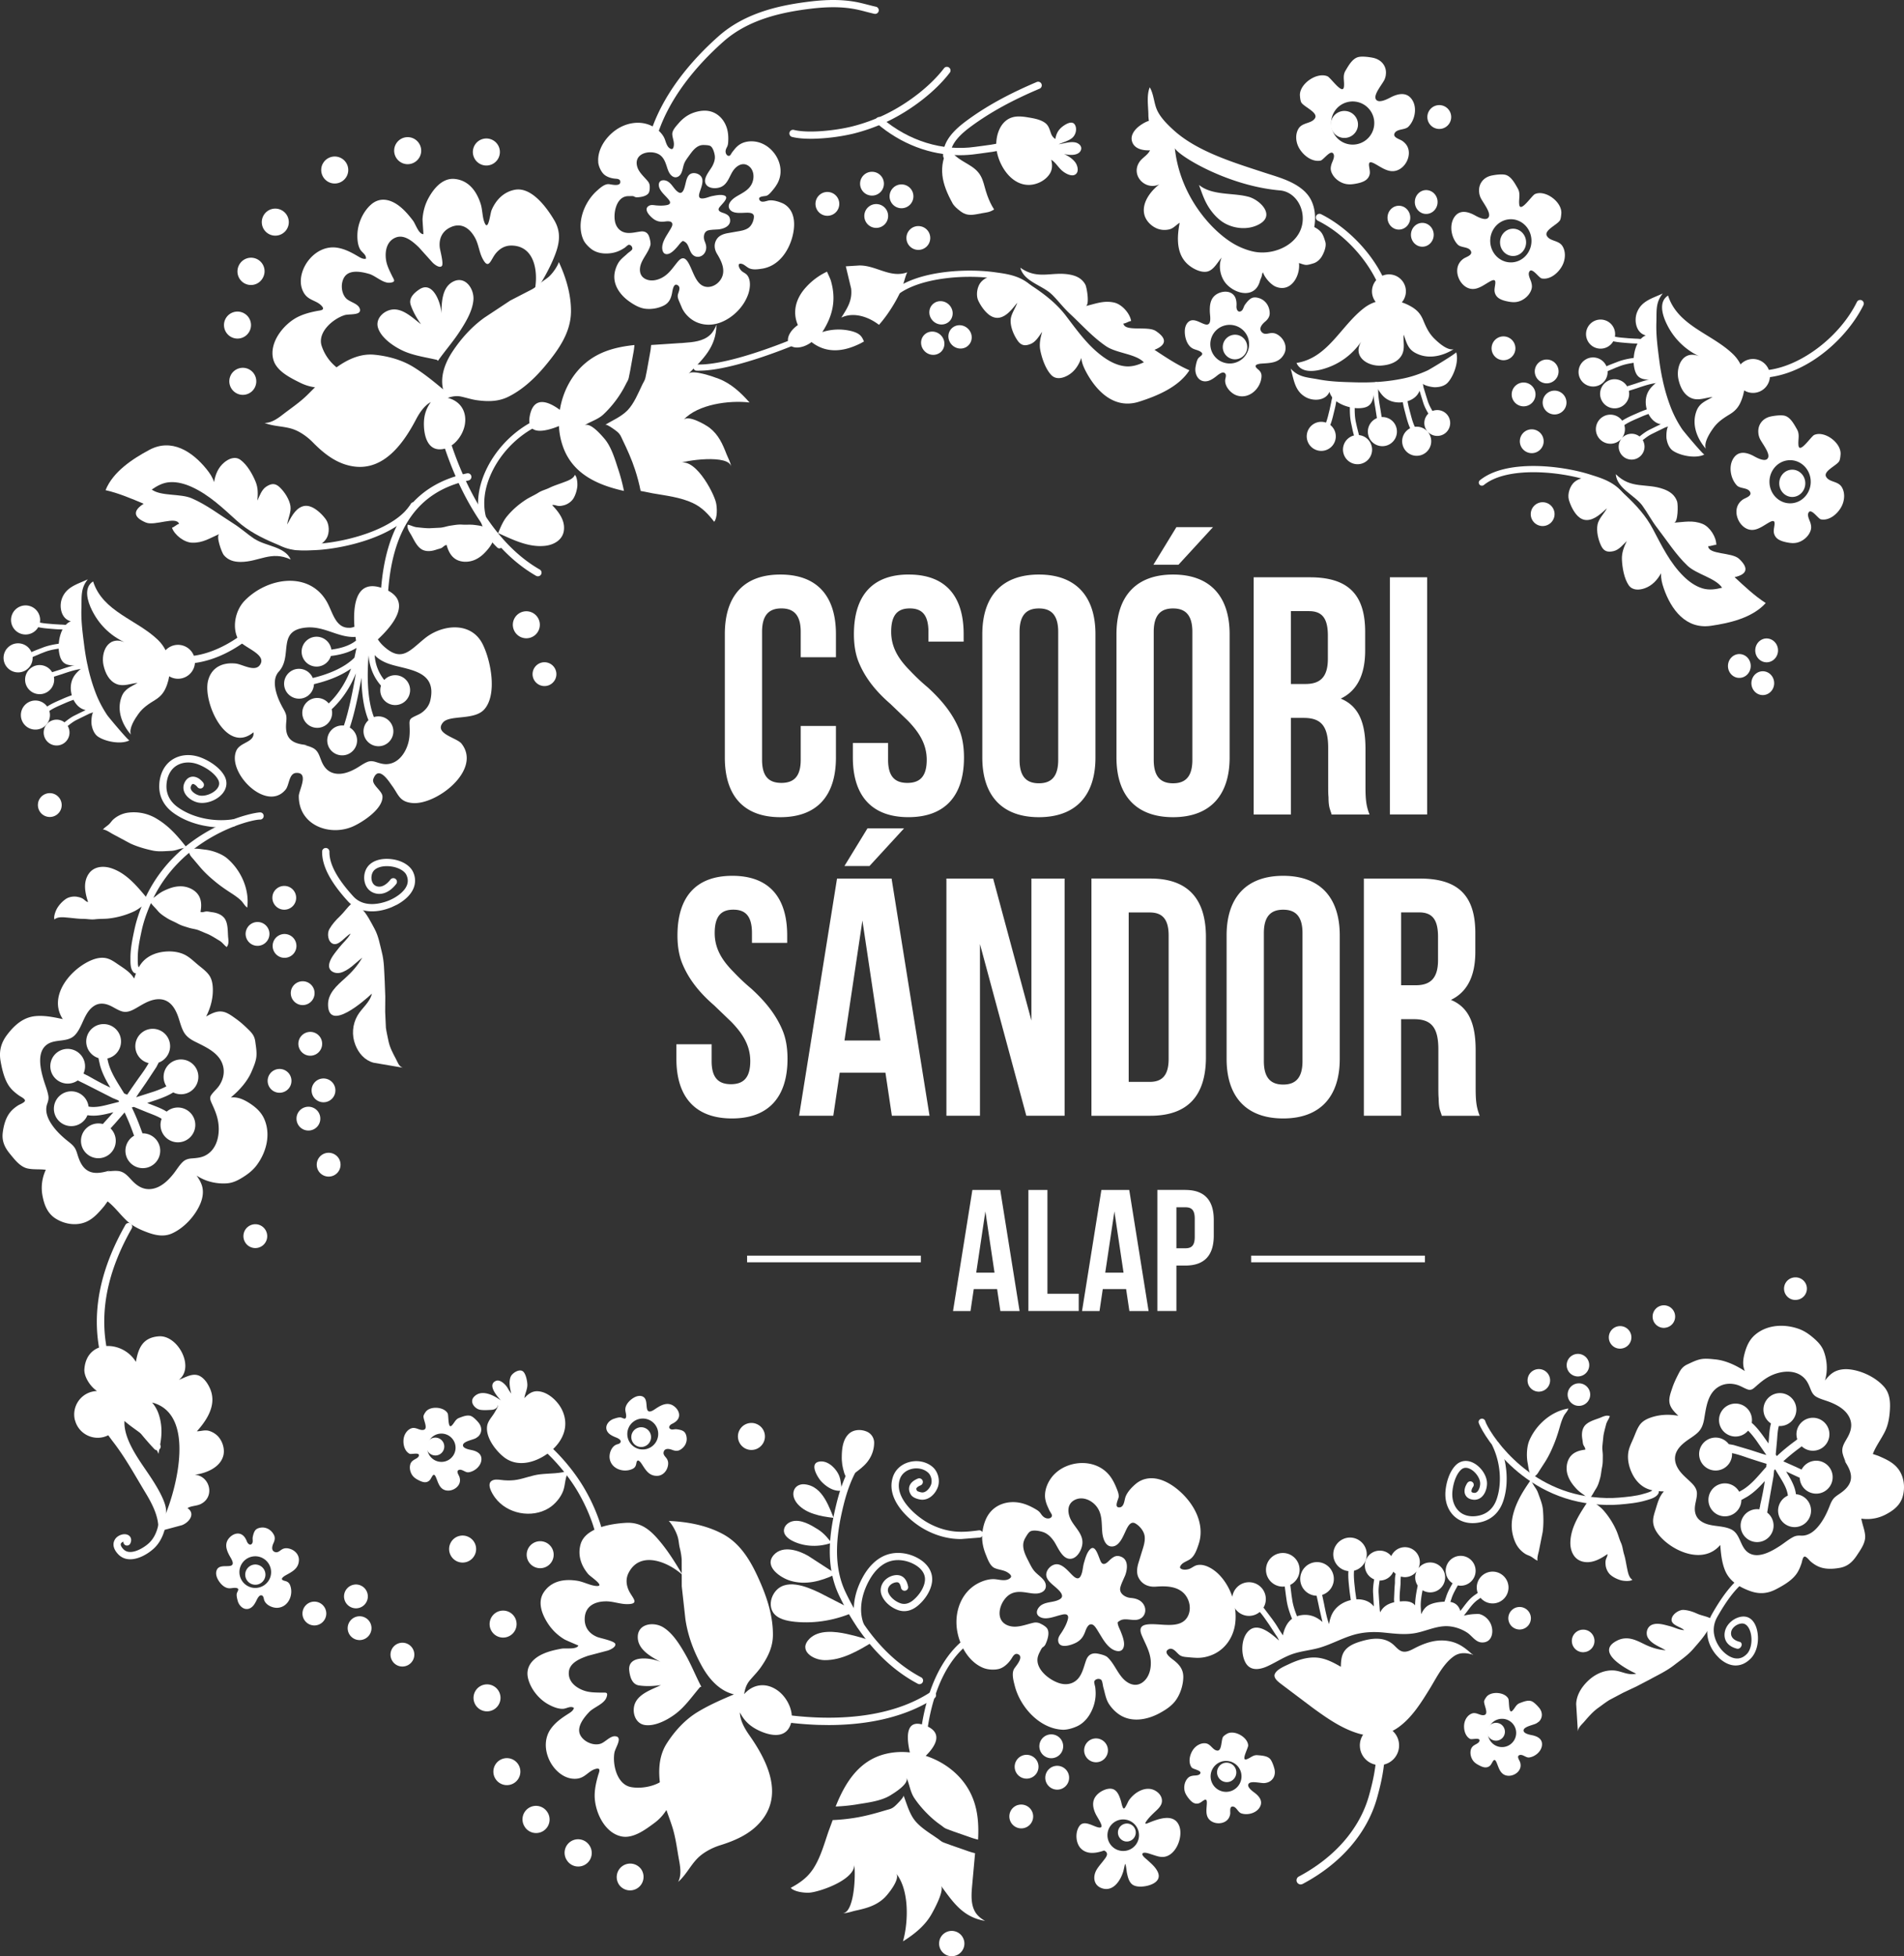 <svg xmlns="http://www.w3.org/2000/svg" xmlns:v="https://vecta.io/nano" width="223" height="229" fill="none"><rect width="100%" height="100%" fill="#333333" stroke="none"/><g clip-path="url(#A)" fill="#fff"><path d="M110.031 227.173c-.045.189-.053.385-.023.577a1.48 1.48 0 0 0 .2.542 1.47 1.47 0 0 0 .392.425c.157.115.335.197.524.243a1.5 1.5 0 0 0 .578.023 1.47 1.47 0 0 0 .542-.2 1.46 1.46 0 0 0 .425-.392c.115-.157.197-.335.242-.524.191-.797-.302-1.595-1.098-1.787-.189-.046-.385-.054-.577-.024s-.376.099-.542.2a1.5 1.5 0 0 0-.425.392c-.114.157-.196.336-.242.525m90.648-37.755c.03.475-.412 1.008-.658 1.428-.472.804-1.059 1.442-1.677 2.157-.663.772-1.445 1.288-2.224 1.892-.926.723-1.872 1.151-2.862 1.697l-1.596.832-1.561.737-1.614.854c-.444.28-.869.607-1.297.914-.627.447-1.137 1.038-1.643 1.624-.294.34-.723.689-.74 1.145l-.199-3.215c.034-1.021.598-1.96 1.381-2.709.885-.85 1.996-1.297 3.038-1.224.896.064 1.649.612 2.61.378-.884-.404-4.979-2.476-2.25-3.865 1.201-.612 2.23-.064 3.157.39.804.396 1.608.663 2.547.732-.688-.409-1.696-.747-2.101-1.496-.251-.473-.114-1.246.514-1.494.652-.259 1.465.017 2.042.163.587.145 1.076.443 1.711.473-.358-.384-1.544-.568-1.473-1.265.068-.638.915-1.139 1.409-1.105.561.039 1.097.217 1.582.439.497.225 1.068.298 1.552.544l.093-.077"></path><path d="M201.314 194.055c-.159-.15-.272-.283-.341-.362-1.168-1.408-1.344-3.172-.472-4.721 1.54-2.721 2.998-4.371 4.463-5.047.203-.094.407-.008.454.199s-.086.447-.289.546c-1.263.582-2.565 2.087-3.995 4.608-1.016 1.795.094 3.368.457 3.807.459.548 1.215 1.117 1.972 1.062.376-.03.719-.204 1.043-.54.416-.426.621-1.314.493-2.155-.116-.775-.481-1.322-.931-1.391-.302-.047-.712.09-1.008.34-.158.133-.358.353-.405.655-.122.786.665 1.064 1.008 1.147.191.047.276.266.191.486s-.313.362-.506.315c-1.049-.255-1.589-.965-1.446-1.905.078-.486.35-.944.774-1.297.498-.417 1.137-.629 1.656-.548.731.109 1.263.824 1.419 1.905.17 1.143-.139 2.311-.787 2.975-.493.507-1.033.783-1.621.826-.926.073-1.691-.482-2.138-.901M100.718 40.234l.468-.255c-.23-.578-.455-.94-1.408-1.204a6.22 6.22 0 0 0-3.471.102c1.251-1.935 1.65-3.81 1.004-6.025-.055-.191-.247-.595-.451-1.05a7.74 7.74 0 0 0-2.424 1.782c-1.314 1.416-1.616 3.019-.987 4.469-.957.655-1.416 1.641-1.029 2.224s1.501.532 2.48-.123l.149-.11c1.722 1.348 3.722 1.148 5.665.187m-2.186-3.046c1.412-.689 3.156-.132 4.422.842a15.05 15.05 0 0 0 1.23-1.611c.552-.829 1.054-1.714 1.446-2.628.114-.264.518-1.871.663-1.922-2.003.753-3.666-.816-5.648-.787l-1.578.098.625 2.611c.145 1.399-.434 2.266-1.157 3.402"></path><path d="M81.887 43.398c-.106 0-.213 0-.315-.004-.2-.009-.357-.178-.349-.378s.179-.361.379-.349c4.006.166 11.977-3.278 12.058-3.317.183-.081.395 0 .476.187s0 .4-.187.476c-.323.14-7.826 3.38-12.062 3.38m15.134 158.548l-1.127-.017c-4.104-.133-7.158-.905-7.286-.939-.23-.06-.366-.289-.306-.518s.293-.366.519-.306c.123.027 12.266 3.069 20.147-2.064a.43.43 0 0 1 .321-.06c.111.024.208.09.271.185s.082.21.058.32a.43.43 0 0 1-.182.27c-3.887 2.53-8.71 3.129-12.41 3.129m-26.368-16.537a.42.42 0 0 1-.268-.458c.268-1.811-.438-4.993-1.021-6.671a20.78 20.78 0 0 0-1.773-3.785c-1.557-2.577-3.875-5.013-6.048-6.361-.2-.124-.259-.387-.136-.587s.387-.259.587-.136c2.279 1.416 4.708 3.963 6.329 6.646a21.42 21.42 0 0 1 1.85 3.94c.57 1.642 1.365 5.015 1.059 7.076a.43.43 0 0 1-.481.362c-.03-.005-.064-.013-.09-.026"></path><path d="M64.29 176.539c.71-.439 1.378-1.225 1.671-2.012.293-.799.174-1.684.736-2.402-1.089.421-2.339.327-3.483.468-.902.11-1.706.45-2.599.62-.519.102-1.038.107-1.565.073-.391-.026-.889-.153-1.272-.026-.944.31-.145 1.59.217 2.075 1.399 1.884 4.274 2.449 6.299 1.204m-22.993-71.1c.511.089.842.676 1.153 1.029.6.685.97 1.446 1.408 2.249.472.872.617 1.803.859 2.747.289 1.127.264 2.203.336 3.355l.068 1.841-.013 1.782.085 1.871c.072.523.2 1.037.302 1.556.153.749.515 1.42.868 2.084.204.383.353.91.816 1.037l-3.436-.586c-1.042-.286-1.74-1.102-2.127-2.088-.218-.55-.31-1.143-.268-1.735s.216-1.165.51-1.68c.515-.901 1.459-1.539 1.697-2.585-.859.804-5.053 4.499-5.138 1.352-.038-1.382 1.042-2.304 1.982-3.142.808-.723 1.489-1.488 2.029-2.428-.766.604-1.625 1.556-2.599 1.782-.617.14-1.348-.192-1.293-.898.055-.731.749-1.496 1.182-2.054.442-.565.995-.995 1.34-1.637-.574.273-1.357 1.446-2.046 1.2-.625-.226-.727-1.221-.446-1.718.319-.566.774-1.072 1.242-1.514.481-.455.842-1.021 1.34-1.458l-.034-.111"></path><path d="M46.436 105.932l-.549.26c-2.046.85-3.968.591-5.138-.685-2.059-2.254-3.05-4.158-3.02-5.821 0-.234.196-.421.434-.417s.421.196.421.434c-.026 1.437.893 3.151 2.798 5.234 1.357 1.484 3.543.736 4.181.472.8-.331 1.769-.969 2.088-1.76.157-.391.145-.787-.043-1.203-.234-.532-1.055-.957-1.995-1.038-.864-.072-1.612.166-1.905.613-.2.301-.26.748-.149 1.118.059.195.191.451.48.578.757.319 1.438-.417 1.693-.753.145-.187.413-.216.595-.076s.221.412.077.595c-.787 1.017-1.795 1.395-2.696 1.012-.464-.195-.808-.591-.961-1.114-.187-.616-.089-1.318.255-1.837.481-.723 1.484-1.088 2.688-.986 1.276.11 2.335.714 2.701 1.543a2.33 2.33 0 0 1 .051 1.863c-.387.965-1.344 1.62-2.003 1.973m76.756-71.465c-1.101-1.076-3.287-1.505-3.687-3.134 2.063 1.471 3.683.412 5.814.812.766.145 1.408.459 1.795 1.165.174.315.527 2.403.042 2.513 1.174-.268 2.106-.68 3.335-.408.897.2 1.846 1.254 1.986 2.16-.281.021-.625.285-.906.297.166.991 2.845.247 3.79.867 1.382.91 1.22 1.663-.149 2.207 1.271.846 2.7 1.794 4.091 2.394-1.254 1.969-3.802 3.015-5.903 3.682-2.82.893-4.908-1.11-6.176-3.453-.284-.531-.523-1.067-.582-1.667-.315.863-.791 1.607-1.616 2.058-.609.332-1.374.489-1.902-.064-.667-.702-1.084-1.922-1.276-2.849-.161-.778 0-1.467.209-2.211-.357.502-.736 1.169-1.323 1.412-.68.285-1.135.212-1.556-.387-.447-.638-.843-1.582-.813-2.373.026-.718.553-1.378.774-2.049-.54.659-1.191 1.573-2.088 1.743-.421.076-.812-.055-1.153-.293-.544-.387-1.042-1.097-1.322-1.701-.294-.633-.141-1.628.306-2.156.476-.561 1.276-.808 1.982-.885 1.518-.17 2.883.578 4.104 1.391 1.455.969 2.807 2.028 3.87 3.423 1.332 1.748 2.629 3.589 4.449 4.869.723.511 1.553.931 2.442 1.038.799.098 1.514-.132 2.237-.455-.932-.999-3.203-1.054-4.419-1.884-1.561-1.059-2.824-2.487-4.198-3.763-.847-.787-1.425-1.586-2.152-2.296"></path><path d="M120.557 34.076a.36.36 0 0 1-.153-.018c-.049-.017-.094-.044-.132-.08-1.05-.995-2.424-1.186-3.636-1.356l-.221-.03c-3.573-.51-9.642-.064-11.943 2.53a.37.37 0 0 1-.515.03c-.148-.132-.161-.361-.029-.514 2.624-2.951 9.114-3.261 12.593-2.768l.217.03c1.255.174 2.811.395 4.032 1.548.144.136.153.37.013.514-.064.068-.145.106-.23.111m38.487-19.31c.024-.208.007-.419-.05-.621a1.59 1.59 0 0 0-.76-.956 1.6 1.6 0 0 0-.594-.188c-.876-.098-1.667.527-1.765 1.403-.04.416.085.831.348 1.156a1.6 1.6 0 0 0 1.059.581c.416.047.833-.07 1.163-.328s.544-.633.599-1.047zm9.748.315c.761-.119 1.28-.833 1.161-1.595s-.834-1.28-1.595-1.161-1.28.833-1.161 1.594.834 1.28 1.595 1.161v.001zM70.07 18.99c-.128-1.497.897-2.972 2.08-3.789 1.174-.816 2.735-1.114 4.07-.51.63.285 1.314.854 1.599 1.501.179.4.277 1.097.795 1.25.2.059.264-.183.294-.336.089-.498-.141-.897-.17-1.374-.03-.463.438-.948.715-1.271.408-.476.889-.88 1.463-1.14s1.319-.425 1.961-.344c1.102.14 1.91.957 2.241 1.982.17.527.2 1.067.17 1.616-.013.242-.034.438-.149.651s-.204.442-.132.689c.055.196.221.391.442.315.098-.034.251-.34.319-.429l.315-.391a2.46 2.46 0 0 1 .715-.591c.646-.336 1.48-.349 2.165-.127a3.44 3.44 0 0 1 1.063.574c1.251 1.003 1.825 2.755 1.025 4.21-.17.306-.383.595-.612.859-.179.208-.387.472-.655.578-.191.077-1.114.034-.817.515.23.366.804.077 1.102.038.497-.064 1.114.123 1.565.319.276.119.532.311.731.536.825.918.727 2.364.421 3.47-.357 1.288-1.123 2.577-2.318 3.244a3.64 3.64 0 0 1-1.178.412c-.502.077-1.153.183-1.62-.081-.23-.128-.425-.319-.663-.434-.085-.038-.409-.136-.464.021-.085.251.136.591.306.757.2.187.472.276.651.489.468.561.366 1.522.157 2.164-.489 1.505-1.799 2.832-3.275 3.389-1.34.51-2.837.272-3.853-.77-.255-.255-.468-.549-.629-.872l-.383-.897c-.089-.221-.17-.447-.128-.689.064-.353.43-.931-.077-1.169-.442-.209-.548.693-.595.931-.128.672-.366 1.191-1.008 1.501a3.93 3.93 0 0 1-2.148.353c-.668-.089-1.28-.446-1.825-.825-.965-.672-1.808-1.722-1.786-2.951.009-.54.192-1.105.459-1.569.264-.455.727-.774 1.102-1.135.115-.106.497-.344.54-.493.059-.238-.153-.519-.4-.51-.111 0-.366.264-.464.331a4.35 4.35 0 0 1-.489.289 3.46 3.46 0 0 1-1.101.353c-.8.123-1.684.021-2.344-.481-.336-.259-.749-.68-.923-1.071-.868-1.93.081-4.414 1.586-5.749.357-.319.902-.825 1.416-.77.306.034 1.374.319 1.319-.306-.026-.298-.345-.319-.579-.336-.464-.034-1.016-.2-1.357-.527s-.608-.94-.651-1.399m6.031 2.798c.017.225 0 .612-.123.804-.234.361-.829.468-1.221.498-.217.017-.311.013-.498-.094-.115-.064-.383-.038-.51-.038-.162 0-.323 0-.481.043-1.118.276-1.433 1.977-1.229 2.951.132.621.536 1.114 1.161 1.267.591.145 1.242-.042 1.829-.119.527-.068.876.157 1.029.672.072.242.187.697.119.944-.213.77-.795 1.39-1.08 2.13-.251.663-.217 1.433.477 1.799.723.378 1.625.123 2.258-.315.672-.459 1.076-1.131 1.591-1.735.332-.387.681-.531 1.033-.085.736.936.966 3.138 2.518 3.079.813-.034 1.54-.706 1.701-1.488.174-.842-.26-1.68-.68-2.373-.345-.561-.409-1.207-.009-1.777.281-.404.783-.574 1.25-.659l.944-.166c.502-.089 1.072-.153 1.497-.459.37-.268.608-.821.629-1.276.017-.366-.276-.463-.591-.485-.634-.051-1.892.242-2.276-.463-.306-.566.323-1.127.749-1.395.664-.417 1.404-.706 1.812-1.42.391-.689.374-1.718-.328-2.211s-1.446.009-1.842.625c-.404.629-.604 1.471-1.331 1.82-.528.255-1.54.264-1.842-.353-.332-.663.498-1.535.783-2.075.196-.374.336-.778.285-1.203-.038-.327-.221-.978-.527-1.144-.17-.093-.502-.102-.698-.111-.226-.013-.447.017-.655.115-.476.221-.817.693-1.114 1.106-.217.306-.476.629-.604.982-.136.374-.166.778-.357 1.14-.196.37-.613.578-1.004.319s-.532-.736-.668-1.152c-.166-.51-.353-1.025-.808-1.348-.842-.595-2.697-.37-2.718.914a1.78 1.78 0 0 0 .243.872c.281.489.697.851 1.055 1.28.021.021.038.047.055.072a.95.95 0 0 1 .179.515M72.42 54.976c-.391-1.199-.817-2.691-1.654-3.652-.34-.391-1.663-1.96-2.331-1.514.702-.468 1.574-.685 2.22-1.28a12.63 12.63 0 0 0 2.637-3.538c.145-.306.289-.463.358-.808l.161-.799.349-1.948a8.49 8.49 0 0 0 .145-1.046c-2.088.221-4.104.71-5.797 2.164-1.582 1.357-2.603 3.342-2.935 5.426-1.259-.931-3.007-1.709-3.505.612-.532 2.483 1.778 1.939 3.398 1.284a8.36 8.36 0 0 0 .587 2.717c1.221 3.006 4.083 4.218 7.026 4.877-.17-.846-.39-1.681-.659-2.5"></path><path d="M58.484 64.193c-.089 0-.183-.034-.251-.102-2.314-2.207-2.867-5.341-1.514-8.594 1.769-4.26 6.154-7.407 10.229-7.297a.36.36 0 0 1 .255.113.36.36 0 0 1 .098.261c0 .2-.179.344-.374.353-3.777-.094-7.881 2.849-9.544 6.85-1.229 2.964-.74 5.804 1.348 7.794.145.136.149.37.013.515a.37.37 0 0 1-.264.111"></path><path d="M63 67.463a.43.43 0 0 1-.212-.055c-4.449-2.543-7.324-7.177-8.953-10.617-1.756-3.712-2.458-6.782-2.488-6.91-.051-.23.093-.459.323-.51s.455.089.51.319c.03.123 2.871 12.314 11.033 16.979.204.119.276.378.157.582a.43.43 0 0 1-.37.212zM30.856 25.245a1.58 1.58 0 0 0 .155 1.751 1.58 1.58 0 0 0 1.677.526 1.58 1.58 0 0 0 1.127-1.349 1.58 1.58 0 0 0-.816-1.557c-.766-.421-1.727-.14-2.143.629zm-4.427 12.05c-.421.765-.136 1.726.63 2.147a1.58 1.58 0 0 0 2.143-.629c.421-.765.14-1.727-.629-2.143a1.58 1.58 0 0 0-2.144.625zm-16.415 88.495l-.238-.111a2.04 2.04 0 0 0 .127-1.343c-.111-.449-.372-.847-.74-1.129a2.04 2.04 0 0 0-2.547.053c-.859.727-.97 2.011-.242 2.87a2.04 2.04 0 0 0 2.73.349l.485.238.31.149 3.288 1.671.672.28.043.068.051.098-.562.141-.451.114c-.897.234-1.752.451-2.569.302-.047-.378-.2-.748-.464-1.063-.727-.859-2.012-.969-2.871-.242s-.97 2.011-.243 2.87 2.012.969 2.871.242c.264-.221.455-.497.578-.799 1.012.17 1.995-.077 2.952-.323.03-.009.06-.013.089-.021l-.6.672-.111.119-.527.586a2.05 2.05 0 0 0-.969-.018c-.32.072-.618.22-.868.431-.859.722-.97 2.011-.242 2.87.349.413.847.67 1.385.715a2.04 2.04 0 0 0 2.2-1.858 2.04 2.04 0 0 0-.472-1.485 1.49 1.49 0 0 0-.132-.14l.374-.417.111-.119 1.161-1.331c.361.757.697 1.565 1.008 2.437l.106.284c-.102.06-.2.128-.293.205-.859.727-.97 2.011-.243 2.87s2.012.969 2.871.242.97-2.011.242-2.87a2.04 2.04 0 0 0-.716-.541 2.05 2.05 0 0 0-.879-.182l-.132-.344c-.34-.961-.714-1.854-1.118-2.688l.238-.063 1.552.633.328.128c.489.191.961.374 1.374.629-.251.668-.145 1.446.349 2.033.349.413.847.67 1.386.715a2.04 2.04 0 0 0 1.485-.473c.859-.727.97-2.011.242-2.87s-2.012-.97-2.871-.243c-.502-.314-1.05-.531-1.591-.74l-.319-.123-.37-.149 1.161-.387c.659-.233 1.301-.48 1.884-.85.706.353 1.587.276 2.224-.264.859-.727.97-2.011.243-2.87s-2.012-.969-2.871-.242c-.378.321-.626.767-.699 1.257a2.04 2.04 0 0 0 .303 1.405c-.438.242-.927.425-1.429.603l-2.114.676.323-.493.821-1.178 1.229-1.862.026-.051.242-.476a1.93 1.93 0 0 0 .617-.358 2.04 2.04 0 0 0 .242-2.87c-.727-.859-2.012-.969-2.871-.242s-.97 2.011-.242 2.87c.289.345.668.566 1.076.663-.323.596-.719 1.144-1.144 1.723l-.859 1.229-.506.748-.353-.145-.387-.629c-.6-.965-1.169-1.875-1.459-2.93-.051-.178-.085-.361-.119-.54.322-.069.621-.216.872-.429.859-.727.97-2.011.242-2.87s-2.012-.97-2.871-.243-.97 2.012-.242 2.87a2.01 2.01 0 0 0 .953.63l.047.234.14.625c.264.952.719 1.794 1.204 2.593-.876-.403-1.731-.875-2.539-1.335-.098-.055-.238-.119-.387-.191m19.615 57.394c-.634.162-1.017.809-.855 1.442s.808 1.012 1.438.854 1.017-.807.855-1.44-.809-1.017-1.438-.856zm22.113-13.104c.408-.409.413-1.072.004-1.48s-1.072-.413-1.48-.004-.413 1.071-.004 1.479 1.072.413 1.48.005zm-36.477 12.455c-.511 0-1-.167-1.399-.58-.915-.957-.464-1.661-.306-1.862.379-.458 1.097-.633 1.514-.366.238.15.43.495.2.961-.102.214-.357.298-.57.197-.076-.036-.14-.094-.182-.167a.42.42 0 0 1-.056-.242c-.102.034-.217.099-.277.195-.132.223.157.559.289.693.778.809 2.335-.126 2.969-.71.672-.621 1.076-1.547 1.229-2.84a.43.43 0 0 1 .16-.283c.088-.07.2-.102.312-.091s.213.072.284.16a.43.43 0 0 1 .09.312c-.174 1.483-.676 2.616-1.497 3.367-.68.627-1.765 1.256-2.76 1.256z"></path><path d="M8.784 166.249c.374 1.467 1.871 2.351 3.339 1.977.191-.051.376-.121.553-.208l.463.629c1.527 1.948 2.645 4.027 3.917 6.127.906 1.497 1.961 3.53 1.263 5.328l.753-.957 2.229-.599c.855-.319 1.638-1.348.655-1.999.472-.293 1.072-.233 1.574-.489 1.667-.842 1.067-3.274-.719-3.423 1.293-.153 2.96-.82 3.339-2.211.204-.744-.064-1.654-.57-2.228-.276-.314-.655-.553-1.055-.68-.527-.17-.983.042-1.463.034 1.136-1.267 2.246-2.951 1.642-4.728-.238-.693-.821-1.654-1.586-1.846-.736-.183-1.493.311-2.156.545 1.88-1.48-.14-5.252-2.36-5.086-1.901.14-2.411 1.403-2.684 2.993-1.05-1.743-3.356-2.347-4.797-1.441-.672.425-1.157 1.174-1.238 2.296-.06.829.629 1.977 1.476 2.556-.2.004-.4.034-.604.085-1.467.374-2.352 1.871-1.978 3.337m5.801.081c1.323 1.191 3.347 2.114 3.981 3.857.221-1.216.459-2.173.302-3.444-.06-.464-.166-.919-.327-1.357a4.09 4.09 0 0 0-.719-1.211l.247.068c4.776 1.539 2.637 9.848 1.319 13.028.502-1.212-1.727-4.35-2.343-5.26-.974-1.433-2.582-3.703-2.458-5.685m17.392-55.928c-.179.748.281 1.501 1.029 1.679s1.501-.28 1.68-1.029a1.4 1.4 0 0 0-1.029-1.683c-.178-.043-.363-.051-.544-.022s-.355.093-.511.189-.292.222-.399.37a1.39 1.39 0 0 0-.226.496zm-3.422 33.974c-.179.749.281 1.501 1.029 1.68s1.501-.281 1.68-1.029a1.4 1.4 0 0 0-1.029-1.684c-.749-.178-1.501.281-1.68 1.029"></path><path d="M18.391 169.769a.45.45 0 0 1-.311-.136c-7.673-8.181-8.783-16.766-3.39-26.248.115-.205.374-.277.578-.162a.43.43 0 0 1 .162.583c-5.184 9.116-4.113 17.374 3.271 25.244.162.17.153.442-.021.604a.42.42 0 0 1-.289.115zm157.561 33.697a1.05 1.05 0 0 0 .307-.739c0-.277-.109-.543-.303-.74s-.462-.308-.74-.308-.545.108-.742.304a1.05 1.05 0 0 0-.307.738c0 .277.108.544.303.741a1.05 1.05 0 0 0 1.482.004zm-23.603 17.137c-.09 0-.177-.024-.254-.07a.49.49 0 0 1-.184-.189c-.127-.238-.038-.54.204-.668 4.215-2.241 7.133-5.597 8.217-9.449.417-1.483.893-3.443.881-5.438 0-.522-.047-1.062-.09-1.586-.055-.685-.114-1.389-.089-2.104.009-.272.243-.473.51-.473.065.002.128.017.187.044s.112.065.156.113.078.103.101.164.032.126.029.191c-.026.655.029 1.301.085 1.984.042.541.089 1.098.093 1.658.013 2.115-.485 4.163-.918 5.712-1.153 4.112-4.245 7.684-8.702 10.047-.071.037-.15.057-.23.059"></path><path d="M150.989 194.796c.966-.453 2.029-.811 3.109-.759s2.025.552 2.943 1.082c.022-.65.047-1.338.46-1.884.446-.591 1.203-.887 1.892-1.09 1.31-.392 2.748-.568 3.832.411.324.297.643.71 1.102.787.527.09 1.08-.259 1.531-.486 1.263-.625 2.556-1.014 3.968-.717 1.068.221 1.833.811 2.62 1.539 0-.022-.003-.043-.008-.064l.114.103c-.846-.251-1.616-.332-2.36.233-1.208.905-1.952 2.461-2.726 3.722-1.012 1.639-2.093 3.396-3.688 4.535a5.68 5.68 0 0 1-.676.413c.434.387.719.939.757 1.564a2.3 2.3 0 0 1-2.148 2.438c-.608.037-1.207-.169-1.664-.572s-.735-.973-.773-1.581c-.034-.518.111-1.004.379-1.406a5.94 5.94 0 0 1-.728-.188c-1.871-.595-3.534-1.76-5.107-2.9l-3.628-2.729c-.341-.272-1.132-.779-.868-1.314.268-.548 1.165-.893 1.676-1.141m-55.837 24.092c-.651.961-1.544 1.571-2.548 2.115.408.462 1.578.599 2.165.565 1.255-.077 6.069-1.719 5.172-3.767.349.798.217 6.254-1.297 6.166.532.03 1.033-.184 1.557-.298 1.267-.278 2.386-.571 3.36-1.485.404-.379 1.914-2.211 1.391-2.866 1.552 1.939 1.437 5.68.799 7.947 1.289-.807 2.543-1.794 3.313-3.133.315-.544 1.557-2.806 1.136-3.38 1.433 1.969 2.594 3.699 5.167 4.116-.417-.221-.82-.535-1.089-.931-.603-.901-.523-2.115-.433-3.142l.349-3.848c-.341-.077-.698-.193-1.013-.308l-1.867-.649-.765-.282c-.328-.122-.464-.289-.74-.475-.902-.625-2.084-1.323-2.744-2.215-.612-.831-.88-1.888-1.25-2.832.076.199-.863 1.122-1.021 1.254-.383.332-.604.345-1.05.475-1.212.362-2.403.694-3.654.893-.852.137-1.711.224-2.573.261l-.498 1.35c-.519 1.516-.957 3.136-1.863 4.473"></path><path d="M100.442 211.214c1.246-.199 2.785-.385 3.866-1.062.438-.276 2.199-1.335 1.858-2.067.354.766.43 1.663.915 2.395.761 1.147 1.956 2.38 3.083 3.154.277.191.413.358.74.475l.766.287 1.871.651a7.98 7.98 0 0 0 1.013.306c.11-2.098-.06-4.163-1.23-6.065-1.088-1.773-2.896-3.095-4.903-3.741 1.114-1.098 2.156-2.706-.056-3.555-2.373-.914-2.19 1.455-1.799 3.154-.931-.1-1.871-.055-2.777.159-3.164.736-4.806 3.375-5.916 6.174a21.69 21.69 0 0 0 2.573-.261"></path><path d="M108.15 203.726h-.033c-.201-.015-.349-.195-.328-.394.178-1.913 1.084-8.402 5.321-11.561a.37.37 0 0 1 .269-.068c.096.013.182.063.241.139.119.162.085.387-.077.511-3.993 2.977-4.857 9.205-5.027 11.041-.008.09-.05.173-.116.234s-.155.094-.245.094m21.278 12.865c-.902.323-2.02.582-2.803-.163-.659-.625-.74-1.948-.191-2.684.523-.695 1.523.017 2.148.171.289.069.514.043.4-.301-.171-.508-.541-.948-.745-1.447-.221-.535-.323-1.134-.042-1.67.259-.481.757-.83 1.263-1.003.404-.137.859-.167 1.195.13.344.306.498.805.634 1.224.038.12.166.857.336.869.153.013.489-.804.561-.913.719-1.094 2.314-1.974 3.462-.927.353.323.545.811.379 1.28-.153.419-.532.725-.847 1.027-.327.315-.663.642-.918 1.017-.187.271-.158.361.161.229 1.102-.441 3.045-1.263 3.679.308.493 1.22-.319 3.435-1.761 3.634-.51.068-.999-.144-1.475-.289-.196-.06-.847-.319-1.034-.12-.196.214.391.638.515.753.459.418.986.846 1.25 1.426.562 1.228-1.089 1.708-2.003 1.716-.413 0-.851-.066-1.136-.398s-.391-.817-.48-1.235c-.022-.1-.107-.986-.2-1.019-.03-.008-.179.726-.2.799-.298 1.068-1.161 2.47-2.475 2.059-1.051-.328-1.153-1.409-.638-2.237.259-.413.595-.77.884-1.162.154-.203.404-.518.26-.785-.124-.236-.477-.319-.702-.396m2.99-3.457c-1.004-.192-1.969.462-2.161 1.466s.464 1.969 1.468 2.16 1.969-.463 2.16-1.466-.463-1.969-1.467-2.16z"></path><path d="M132.165 213.484a1.06 1.06 0 0 0-.778.174c-.226.157-.382.397-.434.668a1.06 1.06 0 0 0 .816 1.23 1.04 1.04 0 0 0 .412-.002c.136-.028.265-.082.38-.16a1.05 1.05 0 0 0 .442-.677c.11-.573-.268-1.126-.838-1.233zm7.055-175.827c.596-.468 1.344.157 1.935.315.783.208.579-.889.549-1.348-.047-.88.034-1.786.897-2.241.677-.361 1.65-.366 2.05.391.17.327.192.736.166 1.093-.021.302.149.761.528.561.272-.14.297-.523.468-.757.178-.255.433-.565.697-.727.306-.187.668-.14.995-.03.753.255 1.204.974 1.204 1.765 0 .408-.238.727-.536.974-.349.294-.825.821-.353 1.267.336.319.791.055 1.178.064s.681.179.97.442c.536.497.791 1.301.446 1.981-.574 1.123-1.654 1.08-2.717 1.161-.162.013-.617.076-.638.272-.017.161.204.327.31.421.281.242.408.476.379.867-.111 1.412-1.527 2.696-2.973 2.135-.677-.264-1.378-1.08-1.272-1.841.03-.204.149-.489.008-.676-.289-.4-.914.2-1.156.378-.392.289-.817.566-1.331.51-.8-.093-1.128-.987-.996-1.693.06-.315.145-.838.375-1.063s.642-.4.225-.693c-.272-.191-.621-.23-.914-.378-.685-.34-.962-1.314-.949-2.024 0-.408.128-.863.459-1.127m5.236.417c-.292-.059-.594-.059-.886 0a2.26 2.26 0 0 0-.819.34c-.248.166-.46.38-.624.629a2.25 2.25 0 0 0-.335.821 2.26 2.26 0 0 0 .007.886c.061.292.179.569.348.816s.384.457.634.619a2.27 2.27 0 0 0 .824.327c1.225.234 2.408-.57 2.646-1.794.056-.292.054-.591-.006-.882a2.27 2.27 0 0 0-.343-.812c-.167-.246-.381-.456-.629-.619s-.525-.276-.817-.332zm3.958 170.598c-.113.035-.23.056-.349.064-.391.026-1.506-.28-1.799.047-.319.354.391.88.634 1.058.574.421 1.084 1.029.612 1.77-.425.663-1.42.914-2.139.667-.374-.124-.553-.732-.949-.791-.459-.069-.31.573-.34.834-.055.415-.259.747-.638.948-.723.379-1.816.122-2.075-.714-.141-.461-.043-.979-.026-1.456.03-.879-.502-.147-.914-.004-.255.09-.519.047-.74-.101s-.409-.374-.57-.59c-.162-.223-.306-.461-.374-.728-.115-.456-.026-1.004.255-1.387.204-.276.395-.366.71-.417.255-.041.706.008.859-.251.217-.37-.85-.505-.999-.706-.489-.655-.192-1.682.272-2.232.323-.381.829-.659 1.344-.604.612.065.834.796 1.369.852.592.066.434-1.348.723-1.654.115-.124.268-.219.413-.306.842-.508 2.441.37 2.492 1.352.017.302-.889 1.879-.17 1.623.464-.165.74-.518 1.255-.476.489.043 1.203.065 1.531.497.2.27.378.783.459 1.106.187.741-.166 1.396-.838 1.599m-4.223.987a1.82 1.82 0 0 0 1.102-2.314c-.336-.944-1.374-1.432-2.314-1.1a1.81 1.81 0 0 0-1.097 2.312c.336.943 1.369 1.434 2.313 1.102m-71.844-6.29c.37.332-.319 1.31-.404 1.821-.234 1.378.298 3.694 1.927 4.009 1.067.205 2.424-.013 3.364-.535.702-.392 2.139-.672 2.492-1.466-.774 2.27-.974 4.637-3.096 6.206-1.055.779-2.493 1.862-3.866 1.573-2.046-.428-3.186-3.043-3.13-4.918.021-.762.191-1.485.396-2.211.106-.374.447-1.025-.391-.74-.761.263-1.153 1.021-2.101 1.113-1.416.141-2.641-.961-3.211-2.168-.566-1.199-.608-2.599.192-3.703.536-.74 1.263-1.243 2.02-1.723.276-.177.595-.37.663-.693-.404-.276-.842.085-1.28.107-.613.03-1.331-.293-1.846-.595-1.038-.617-1.931-1.744-2.233-2.922-.37-1.429.566-2.403 1.795-2.938.672-.293 1.399-.46 2.118-.586.51-.09 1.727.13 1.969-.362 0-.013-1.471-.621-1.637-.728-.744-.443-1.381-1.043-1.867-1.759-.723-1.072-1.344-2.553-.549-3.752.906-1.357 2.437-1.59 3.943-1.344.71.116 1.472.537 2.161.602 1.22.117-.625-1.073-.885-1.374-.851-.991-1.28-2.25-.897-3.538.574-1.914 3.59-2.374 5.274-2.474 1.884-.116 2.994.939 4.117 2.307.983 1.196 1.778 2.51 2.573 3.831-1.633-1.526-4.963-2.962-6.341-.306-.336.646-.306 1.314-.038 1.973.379.931 1.472 1.706-.145 1.71-.838 0-1.65-.332-2.48-.327-1.301.012-2.433.547-2.488 1.994-.043 1.083.561 1.828 1.51 2.194.345.13 1.948.447 2.063.785.128.379-.591.698-.859.784l-2.331.616c-.88.31-2.139.788-2.241 1.879-.106 1.102.766 1.817 1.688 2.166.668.255 1.348.25 2.05.268.561.012.91-.125.672.556-.277.783-1.493 1.151-2.033 1.719-.595.625-1.489 1.725-1.059 2.647.379.818 1.544 1.335 2.395 1.059.531-.169 1.11-.905 1.693-.875.157.009.264.047.336.109"></path><path d="M86.175 198.394c-1.816-.34-3.105-1.794-3.96-3.334-.953-1.704-1.659-3.575-1.94-5.522l-.425-3.831-.008-3.14c-.034-.462-.106-.892-.221-1.34-.111-.423-.115-.871-.238-1.288-.166-.578-.621-1.457-1.055-1.892 2.152.09 4.385.495 6.303 1.52 2.288 1.215 3.5 3.546 4.487 5.84.813 1.894 1.433 3.951 1.408 6.031-.017 1.411-.608 2.577-1.399 3.716-.395.569-.885 1.046-1.327 1.577-.391.477-.549.987-.642 1.59 1.076-1.224 2.624-1.385 3.964-.394 1.208.893 2.105 2.84 1.331 4.281-.689 1.288-2.284.939-3.381.46-1.106-.486-1.867-1.132-2.412-2.207.017.948.57 1.914 1.102 2.669 1.914 2.723 3.917 6.528 1.671 9.682-1.233 1.736-3.135 2.594-5.1 3.206-.914.285-1.931.818-2.611 1.494-.855.85-1.365 1.982-2.297 2.789.396-.741.264-1.689.119-2.483-.255-1.365-.391-2.666-.821-4.006-.395-1.233-.906-2.401-1.182-3.673-.442-2.024-.604-4.261.57-6.078.919-1.427 2.135-2.763 3.598-3.647 1.421-.862 2.981-1.53 4.513-2.172l-.085.03M66.418 217.81c.117.172.266.319.439.433a1.58 1.58 0 0 0 .572.232 1.6 1.6 0 0 0 .616-.005c.203-.042.396-.124.568-.241.723-.488.91-1.474.421-2.198a1.58 1.58 0 0 0-.437-.446c-.174-.118-.37-.201-.576-.242s-.419-.042-.625-.001-.402.124-.576.242-.323.27-.437.446a1.58 1.58 0 0 0-.218 1.205 1.57 1.57 0 0 0 .253.571m6.068 2.797a1.58 1.58 0 0 0 2.194.421c.723-.49.91-1.474.421-2.198a1.58 1.58 0 0 0-2.177-.395 1.58 1.58 0 0 0-.438 2.168m-11.006-6.71a1.58 1.58 0 0 0 1.01.666 1.58 1.58 0 0 0 .617-.004c.203-.042.396-.123.568-.24.723-.491.91-1.477.421-2.198-.115-.175-.263-.325-.437-.442s-.369-.199-.574-.24a1.59 1.59 0 0 0-.622 0 1.6 1.6 0 0 0-.574.241 1.58 1.58 0 0 0-.436.444c-.115.175-.193.371-.231.577a1.58 1.58 0 0 0 .01.622 1.57 1.57 0 0 0 .249.57m57.701-2.573a1.38 1.38 0 0 0-.475.265 1.37 1.37 0 0 0-.338.426 1.4 1.4 0 0 0-.148.524 1.41 1.41 0 0 0 .064.54c.234.732 1.021 1.137 1.752.903.736-.235 1.136-1.021.902-1.753s-1.021-1.136-1.757-.901m51.354-168.515c.132-.565.157-1.131.013-1.569.042.123-3.046 1.99-3.339 2.126-.825.383-1.774.71-2.662.906-1.91.421-3.862.548-5.814.493-1.532-.043-2.863-.068-4.356-.353-1.271-.238-2.292-.23-3.211-1.259.383 1.327.472 2.636 1.778 3.355.864.476 2.31.442 2.765-.634.331 1.301 2.237 1.943 3.419 1.922 1.91-.03 1.548-1.216 2.067-2.551.328.536.647 1.093 1.187 1.45.57.374 1.28.489 1.948.395.625-.085 1.263-.353 1.658-.859.358-.455.439-1.021.502-1.578-.051.48 1.276.689 1.557.685.536 0 1.14-.136 1.51-.536.417-.451.795-1.219.978-1.993zm-14.131 2.449l-.179.055.085.272.178-.055-.084-.272z"></path><path d="M156.178 45.182c.026-.009.053-.013.081-.013.157 0 .285.119.289.276.004.009.008.021.017.03.03.051.072.128.081.234s.004.208 0 .315v.157a2.86 2.86 0 0 1-.102.663l-.073.332c-.047.315-.123.617-.195.91l-.06.247c-.166.693-.319 1.331-.664 1.96l-.11.221-.14.276a1.11 1.11 0 0 1-.102.153c-.043.059-.077.111-.081.145-.022.157-.162.264-.319.247s-.264-.162-.247-.319c.021-.179.115-.306.187-.404.025-.03.046-.063.064-.098.047-.081.085-.166.127-.247l.124-.242c.306-.561.451-1.165.604-1.803l.068-.268.183-.855c.017-.127.051-.255.081-.383.046-.187.089-.361.085-.519v-.183-.242c-.047-.072-.098-.17-.102-.31 0-.127.08-.238.199-.276m4.923-.446a.25.25 0 0 1 .127-.009.29.29 0 0 1 .238.323c-.127.825.034 1.79.179 2.641l.025.14.141.889.429 2.202c.043.149-.038.306-.187.353s-.31-.042-.353-.191c-.225-.752-.34-1.531-.451-2.283l-.136-.88-.021-.14c-.153-.893-.327-1.905-.183-2.823.008-.052.03-.101.065-.141a.28.28 0 0 1 .131-.084m-2.72 1.146c.081-.025.17-.013.242.034.132.089.166.264.077.395s-.064.438-.043.685l.017.37c-.017.71-.021 1.408.145 2.126l.093.425.273 1.084.063.183.213.693c.038.149-.055.31-.2.34-.149.043-.302-.042-.349-.187l-.021-.064s-.008-.034-.008-.051l-.175-.549-.064-.183a10.57 10.57 0 0 1-.289-1.148l-.089-.417c-.179-.778-.179-1.548-.157-2.266 0-.09-.009-.2-.017-.311-.03-.353-.06-.752.14-1.046.035-.053.087-.093.149-.111m5.909-.755l.059-.013c.157-.013.294.102.306.259.068.765.17 1.675.426 2.611l.097.366c.204.778.413 1.586.872 2.164.098.123.077.302-.047.4s-.301.076-.399-.047c-.532-.672-.77-1.578-.979-2.377l-.093-.357c-.264-.978-.374-1.918-.442-2.709-.013-.136.072-.255.195-.297m2.084-.947c.089-.03.192-.008.268.055.119.102.132.28.03.399l-.047.056v.008c.009.034.017.072.026.123l.025.196.051.31.294.965.195.621c.145.472.404.931.702 1.433.017.026.038.068.068.123.14.264.242.429.302.489a.28.28 0 0 1 .157.078c.043.042.071.097.081.156.026.153-.076.302-.229.328-.336.059-.566-.319-.813-.782l-.051-.098c-.319-.536-.595-1.025-.753-1.561l-.191-.608-.302-.995c-.034-.127-.057-.256-.068-.387l-.026-.174c-.004-.035-.011-.069-.021-.102-.051-.242 0-.344.17-.548.034-.041.08-.07.132-.085z"></path><path d="M153.124 51.587a1.7 1.7 0 0 0 .834 1.001c.198.104.414.168.637.188s.446-.004.66-.07a1.71 1.71 0 0 0 .583-.317c.172-.143.313-.319.417-.516s.168-.414.188-.637-.003-.447-.07-.66a1.7 1.7 0 0 0-2.13-1.119c-.431.134-.791.434-1.001.834s-.252.866-.118 1.297zm4.246 1.548a1.73 1.73 0 0 0 .315.588 1.71 1.71 0 0 0 .517.422c.199.105.416.17.639.191s.449-.003.664-.07a1.7 1.7 0 0 0 .585-.319 1.68 1.68 0 0 0 .418-.52c.104-.199.167-.417.187-.641a1.69 1.69 0 0 0-.075-.663c-.066-.213-.174-.412-.317-.583a1.71 1.71 0 0 0-.516-.418c-.198-.104-.415-.168-.637-.188s-.447.004-.661.07-.411.174-.583.317a1.7 1.7 0 0 0-.418.516c-.103.198-.167.414-.188.637s.004.447.07.66zm2.911-2.1c.281.897 1.233 1.399 2.135 1.118a1.71 1.71 0 0 0 1.119-2.135c-.276-.902-1.234-1.399-2.131-1.118-.213.066-.411.174-.583.317a1.7 1.7 0 0 0-.418.516c-.104.198-.168.414-.188.637s.004.447.07.66m4.016 1.131c.067.213.174.412.317.584a1.7 1.7 0 0 0 .517.418c.198.104.414.168.637.188s.447-.004.66-.07c.898-.281 1.399-1.238 1.119-2.135-.066-.213-.174-.412-.317-.583a1.71 1.71 0 0 0-.516-.417c-.198-.104-.415-.168-.637-.188s-.447.003-.661.07-.411.174-.583.317a1.7 1.7 0 0 0-.418.516c-.103.198-.167.414-.188.637s.004.447.07.66m2.587-2.189a1.52 1.52 0 0 0 1.897.995c.799-.246 1.242-1.097.995-1.896s-1.097-1.242-1.896-.995-1.242 1.097-.996 1.896zM58.342 62.409c.294-.714.583-1.424 1.072-2.003.629-.748 1.344-1.369 2.169-1.905.472-.31.995-.519 1.472-.825.404-.259.876-.361 1.314-.578.51-.251 1.059-.413 1.591-.617.468-.179 1.174-.391 1.37-.893.276.251.323 1.055.281 1.403-.059.459-.204.944-.442 1.344s-.71.714-1.153.821c-.238.055-.383.089-.625.068-.204-.017-.536-.17-.719-.089.778.808 1.544 1.807 1.365 3.002-.157 1.076-1.165 1.641-2.169 1.756-1.961.225-3.802-.718-5.529-1.488m-1.092 1.764c.242-.302.425-.646.587-.995.115-.238.383-.536.438-.778-.404-.294-.927-.434-1.382-.638s-.902-.255-1.395-.315c-.451-.051-.919 0-1.369-.03-.498-.03-.876.051-1.374.123-.442.064-.829.23-1.276.242l-1.182.059c-.481 0-.97-.064-1.446-.111-.413-.038-.698-.234-1.089-.306-.132.476.234.897.442 1.28.319.578.702 1.42 1.344 1.688.506.213 1.076.123 1.578-.051.179-.064.396-.102.566-.179.213-.098.366-.349.621-.357.208.774.587 1.518 1.382 1.816.663.247 1.442.166 2.067-.149s1.059-.765 1.489-1.301l-.001.002zm74.168 121.087c-.08.18-.145.366-.196.557-.191.749.612 1.2 1.199 1.245.165.012.328.036.489.073.294.069.579.197.8.405.778.736.464 1.986-.634 2.091-.459.042-.914-.08-1.369-.058-.162.008-.319.038-.468.113-.051.026-.34.197-.336.259.017.362.242.741.37 1.068.153.392.31.796.366 1.212.085.601-.141 1.192-.842 1.046-.728-.148-1.255-.828-1.638-1.415l-.668-1.089c-.136-.203-.314-.505-.561-.591-.476-.162-.715.531-.829.841-.196.521-.443.914-.936 1.212-.481.293-2.054.886-2.216-.079-.076-.461.221-.771.451-1.137.247-.396.476-.811.617-1.258.059-.191.166-.501.004-.672-.187-.199-.596-.069-.812-.017-.711.171-1.723.625-2.425.214-.642-.375-.259-1.111.234-1.409.655-.391 1.514-.271 2.144-.676.625-.396-.183-1.076-.511-1.37-.463-.415-1.237-.939-1.093-1.663.115-.577.745-1.121 1.348-1.031.575.083 1.111.672 1.485 1.057.34.349.876.952 1.204.274.229-.473.221-1.008.365-1.507.153-.518.328-1.198.723-1.59.706-.702 1.047 1.28 1.344 1.595.353.383.804-.212 1.059-.428.4-.332.715-.503 1.242-.283.859.358.732 1.464.447 2.2l-.362.816M51.954 45.796c-.489-1.646.166-3.325 1.076-4.69 1.008-1.509 2.254-2.891 3.743-3.946l2.99-1.977 2.594-1.339a7.03 7.03 0 0 0 1.012-.753c.306-.272.672-.468.966-.744.408-.383.944-1.131 1.118-1.671.842 1.816 1.45 3.831 1.421 5.851-.038 2.407-1.45 4.397-2.926 6.187-1.221 1.476-2.658 2.857-4.389 3.721-1.174.587-2.386.591-3.666.421-.642-.085-1.242-.289-1.867-.425-.557-.123-1.05-.034-1.586.145 1.467.37 2.258 1.582 2.007 3.108-.226 1.378-1.459 2.943-2.977 2.917-1.357-.021-1.748-1.488-1.812-2.602s.145-2.024.8-2.93c-.774.417-1.34 1.28-1.74 2.045-1.437 2.738-3.734 6.004-7.298 5.489-1.961-.281-3.475-1.488-4.814-2.853-.625-.633-1.493-1.25-2.339-1.527-1.063-.349-2.22-.289-3.279-.714.778.013 1.51-.498 2.105-.957 1.021-.791 2.037-1.454 2.964-2.377l2.539-2.538c1.484-1.225 3.266-2.305 5.265-2.109 1.569.153 3.19.595 4.542 1.425 1.314.808 2.531 1.816 3.709 2.806l-.059-.059m-.868-3.569c-1.331-.315-2.76-.497-4.011-1.08-1.068-.498-2.501-1.467-2.892-2.649-.374-1.127.74-2.13 1.808-2.177 1.216-.051 2.314 1.054 3.22 1.73-.485-.672-.944-1.471-1.208-2.262s.395-1.407 1.021-1.82c1.599-1.059 2.543 1.658 2.573 2.819.038-1.25.051-2.985 1.306-3.686 1.442-.808 2.548.774 2.446 2.092-.098 1.305-.91 2.636-1.608 3.708-.774 1.195-1.731 2.271-2.548 3.44M175.7 28.55c-.097-.876.502-1.667 1.34-1.765s1.595.527 1.69 1.403-.502 1.667-1.34 1.769-1.596-.527-1.69-1.403m-9.32.31c-.727-.119-1.225-.833-1.11-1.594s.796-1.28 1.523-1.161 1.225.833 1.11 1.594-.795 1.28-1.523 1.161zm-53.107 11.694c-.599.429-1.454.281-1.914-.34s-.344-1.467.256-1.901 1.454-.276 1.913.34.345 1.467-.255 1.896m92.83 135.888l-.034.247c-.723-.102-1.473.208-1.893.859-.579.893-.324 2.087.574 2.667.892.578 2.089.323 2.666-.576.549-.845.345-1.96-.438-2.567l.082-.502.051-.323.607-3.436.069-.684.051-.056.073-.072.279.468.231.374c.459.748.892 1.463.978 2.241-.332.148-.626.387-.834.714-.579.893-.324 2.088.575 2.666.892.578 2.088.323 2.665-.573s.324-2.089-.573-2.667c-.265-.173-.569-.276-.885-.302-.122-.961-.618-1.786-1.107-2.581-.017-.025-.027-.051-.04-.077l.774.358.139.063.676.315c.021.608.332 1.195.881 1.548.43.277.952.372 1.453.265a1.93 1.93 0 0 0 1.214-.839c.277-.43.372-.952.265-1.452s-.409-.937-.839-1.214c-.894-.578-2.089-.319-2.668.574-.034.051-.064.102-.088.157l-.478-.221-.139-.068-1.527-.68c.583-.536 1.224-1.063 1.93-1.582l.229-.174c.082.076.172.144.264.208a1.93 1.93 0 0 0 1.453.265c.5-.107.938-.409 1.215-.839.578-.893.323-2.088-.575-2.666-.892-.579-2.089-.323-2.665.574-.329.506-.389 1.11-.213 1.641l-.276.213c-.779.57-1.486 1.156-2.123 1.752l-.125-.196.146-1.582.026-.331c.036-.498.071-.974.191-1.416.671.042 1.353-.268 1.743-.876a1.93 1.93 0 0 0-.57-2.666c-.892-.579-2.089-.324-2.666.574a1.93 1.93 0 0 0 .569 2.666h.004c-.148.54-.191 1.097-.234 1.645l-.025.323-.033.375-.673-.944c-.394-.532-.795-1.046-1.289-1.471.125-.736-.186-1.51-.853-1.944-.894-.578-2.089-.319-2.668.574s-.323 2.088.575 2.666c.824.536 1.904.357 2.522-.378.341.332.641.723.943 1.127l1.197 1.726-.536-.157-1.293-.421-2.029-.6-.051-.008-.498-.09a1.84 1.84 0 0 0-.493-.459c-.43-.278-.952-.373-1.452-.265a1.93 1.93 0 0 0-1.215.839c-.579.893-.324 2.088.574 2.666a1.93 1.93 0 0 0 2.666-.57c.229-.357.328-.761.302-1.156.63.127 1.233.336 1.876.561l1.353.438.815.251-.032.357-.465.523c-.706.812-1.373 1.578-2.25 2.131l-.454.259c-.15-.264-.363-.498-.631-.672-.892-.578-2.088-.323-2.665.574s-.324 2.088.572 2.666a1.93 1.93 0 0 0 1.453.265c.5-.107.938-.409 1.215-.839.201-.307.308-.666.307-1.033l.199-.106.527-.298c.792-.502 1.426-1.148 2.016-1.807-.122.905-.313 1.807-.506 2.666-.026.106-.043.247-.062.4m-21.231-15.32a1.32 1.32 0 0 0 .908-.442c.232-.261.351-.604.33-.953-.01-.173-.055-.343-.131-.499a1.32 1.32 0 0 0-.312-.41c-.13-.115-.282-.203-.446-.26s-.338-.08-.511-.069a1.31 1.31 0 0 0-.498.131 1.32 1.32 0 0 0-.411.312c-.115.13-.203.282-.259.446s-.08.338-.07.511a1.31 1.31 0 0 0 .132.498 1.32 1.32 0 0 0 .312.411c.13.114.281.203.445.259s.338.08.511.069m25.494-8.963a1.32 1.32 0 0 0 .907-.442c.232-.261.351-.604.33-.953-.043-.727-.673-1.28-1.4-1.237a1.31 1.31 0 0 0-.51.122c-.16.074-.303.179-.422.31s-.21.284-.268.45a1.31 1.31 0 0 0-.072.52 1.33 1.33 0 0 0 .135.506c.079.158.188.299.322.414s.289.202.457.256.346.073.521.058"></path><path d="M192.369 59.203c-.911-1.242-2.995-2.024-3.126-3.695 1.795 1.79 3.564 1.008 5.605 1.752.731.264 1.315.685 1.578 1.441.12.34.129 2.458-.368 2.487 1.202-.072 2.189-.327 3.353.145.851.345 1.617 1.539 1.604 2.453-.281-.025-.663.179-.943.145 0 1.003 2.764.706 3.598 1.475 1.211 1.123.93 1.841-.511 2.156 1.12 1.042 2.37 2.215 3.646 3.032-1.561 1.739-4.246 2.351-6.427 2.666-2.927.421-4.661-1.896-5.526-4.414-.195-.57-.338-1.135-.302-1.743-.45.799-1.046 1.459-1.934 1.769-.652.225-1.435.255-1.863-.37-.545-.799-.753-2.075-.792-3.019-.03-.795.243-1.446.566-2.147-.433.434-.913 1.033-1.535 1.178-.718.17-1.158.021-1.471-.638-.336-.702-.57-1.697-.414-2.475.142-.702.77-1.271 1.103-1.897-.644.561-1.429 1.357-2.344 1.374-.429.008-.791-.187-1.089-.481-.472-.472-.85-1.254-1.03-1.896-.186-.672.129-1.629.656-2.079.562-.476 1.39-.587 2.102-.553 1.527.081 2.747 1.042 3.823 2.045 1.276 1.195 2.44 2.458 3.257 4.01 1.025 1.943 2.007 3.972 3.59 5.532.63.621 1.378 1.169 2.236 1.424.774.225 1.52.115 2.282-.081-.757-1.139-2.987-1.565-4.055-2.581-1.364-1.297-2.38-2.913-3.525-4.397-.706-.914-1.148-1.799-1.748-2.619"></path><path d="M189.829 58.382a.36.36 0 0 1-.147-.043c-.045-.025-.085-.059-.116-.101-.871-1.152-2.194-1.565-3.365-1.935l-.212-.068c-3.441-1.088-9.501-1.641-12.199.544-.156.123-.382.102-.509-.055a.37.37 0 0 1-.066-.125c-.014-.046-.018-.094-.013-.141a.36.36 0 0 1 .043-.135c.023-.042.054-.079.091-.108 3.07-2.483 9.527-1.731 12.874-.672l.212.068c1.21.379 2.715.851 3.727 2.186.118.162.09.387-.073.51-.073.055-.161.081-.242.072m18.567-1.621c-.097-.876.502-1.667 1.34-1.765s1.595.527 1.69 1.403-.502 1.667-1.34 1.769-1.596-.527-1.69-1.403m-2.147 24.59c-.726-.119-1.224-.833-1.108-1.594s.795-1.28 1.522-1.161 1.225.833 1.111 1.594-.795 1.28-1.525 1.161zM60.259 72.379c-.421.765-.136 1.726.629 2.147a1.58 1.58 0 0 0 2.145-.631 1.58 1.58 0 0 0-.631-2.145 1.58 1.58 0 0 0-2.143.629zm26.364 95.017c-.421.766-.136 1.727.629 2.148.182.099.382.162.588.184s.415.003.614-.055.385-.156.546-.286a1.58 1.58 0 0 0 .395-.473c.421-.765.14-1.726-.629-2.143-.367-.202-.799-.249-1.201-.132s-.741.39-.943.757zm-33.827 13.183c-.421.764-.136 1.725.629 2.147.182.099.382.162.588.184s.415.003.614-.055.385-.156.546-.286a1.58 1.58 0 0 0 .395-.473c.101-.182.164-.382.187-.588a1.57 1.57 0 0 0-.054-.615 1.58 1.58 0 0 0-.287-.546c-.131-.161-.292-.295-.475-.393-.766-.422-1.727-.141-2.144.625zM76.347 16.936c-.034 0-.072 0-.111-.013-.225-.06-.362-.294-.302-.519 1.395-5.268 5.253-9.533 8.243-12.178C87.363 1.408 91.547.583 94.84.183c2.118-.259 3.84-.242 5.415.047.472.089.931.208 1.382.323.315.081.634.166.953.234.229.051.374.281.323.506s-.277.374-.506.323c-.328-.072-.655-.158-.983-.242-.434-.115-.88-.23-1.323-.31-1.488-.277-3.125-.289-5.158-.043-3.164.387-7.188 1.174-10.199 3.835-2.905 2.568-6.643 6.693-7.983 11.757-.051.191-.221.315-.413.315M58.286 164.646c-.213.31-.438.387-.804.404-.4.017-.834.051-1.229-.013-.634-.098-1.284-.897-.766-1.488.868-.991 2.343-.217 3.168.387-.425-.489-1.62-1.829-.574-2.284.451-.195 1.008.324 1.255.655.128.174.221.374.345.553.127.187.306.378.285.621-.175-.689-.447-1.65-.145-2.339.179-.4.957-.91 1.391-.629.378.242.549 1.19.553 1.603 0 .54-.277 1.025-.353 1.552.43-.46.893-.834 1.561-.804.919.043 1.774.685 2.335 1.373.715.872 1.063 2.012.825 3.126-.251 1.169-1.067 2.139-2.024 2.819-1.514 1.08-3.59 1.624-5.146.349-.936-.762-2.063-2.237-1.918-3.529.051-.485.344-.864.621-1.251.268-.37.485-.761.676-1.173l-.026-.081M162.306 8.81c-.028.163-.073.323-.136.476-.208.502-1.28 1.709-1.051 2.279.247.616 1.344.051 1.714-.145.881-.464 1.961-.727 2.595.319.57.944.272 2.339-.472 3.091-.387.391-1.259.242-1.578.702-.366.532.531.744.833.944.489.323.779.782.796 1.382.029 1.139-.961 2.351-2.169 2.16-.664-.106-1.251-.544-1.838-.859-1.084-.578-.493.54-.565 1.14-.047.374-.264.676-.587.863-.328.191-.719.281-1.093.349s-.766.102-1.144.021c-.643-.136-1.272-.587-1.578-1.174-.222-.425-.213-.719-.085-1.144.106-.34.442-.876.212-1.229-.327-.498-1.161.752-1.497.816-1.119.208-2.228-.795-2.633-1.714-.28-.642-.314-1.441.069-2.049.459-.723 1.505-.553 1.909-1.19.447-.702-1.42-1.374-1.629-1.918-.085-.221-.106-.472-.127-.706-.12-1.365 1.96-2.832 3.228-2.292.382.166 1.807 2.266 1.926 1.212.077-.68-.191-1.242.179-1.867.353-.587.821-1.467 1.565-1.612.459-.089 1.212.009 1.667.102 1.042.221 1.646 1.063 1.485 2.032m-1.361 5.893c.161-1.386-.834-2.636-2.221-2.798-.329-.039-.663-.012-.983.079a2.52 2.52 0 0 0-.877.45c-.26.206-.477.462-.638.752a2.55 2.55 0 0 0-.3.939c-.157 1.387.834 2.641 2.22 2.798s2.641-.833 2.799-2.22zM83.438 26.899c-.157.013-.31.025-.459.064-.591.136-.621.859-.442 1.284a2.72 2.72 0 0 1 .128.37 1.27 1.27 0 0 1 0 .701c-.238.808-1.225 1.038-1.693.306-.195-.306-.272-.668-.451-.978a.89.89 0 0 0-.247-.289c-.038-.03-.259-.17-.306-.145-.242.14-.43.434-.612.642-.217.251-.446.502-.719.693-.387.276-.88.332-1.034-.217-.157-.566.132-1.178.404-1.654l.523-.859c.094-.166.242-.4.213-.604-.055-.391-.63-.311-.885-.277-.434.051-.8.017-1.187-.217-.378-.23-1.357-1.123-.74-1.578.298-.221.617-.119.957-.093.37.03.74.038 1.106-.021.153-.026.413-.064.472-.238.072-.2-.166-.438-.281-.574-.374-.438-1.055-.978-1.021-1.62.034-.587.685-.583 1.068-.34.51.315.736.961 1.242 1.259s.689-.519.774-.851c.128-.476.212-1.203.77-1.365.446-.128 1.055.115 1.208.574.149.429-.072 1.016-.209 1.42-.119.361-.353.957.242.94.413-.008.787-.208 1.187-.285.417-.081.957-.2 1.374-.064.744.242-.519 1.195-.634 1.514-.141.387.438.485.68.587.379.162.608.319.647.77.055.731-.761 1.038-1.378 1.101l-.702.038"></path><path d="M123.586 16.425c.081-.71.34-1.237.927-1.663.375-.268 1.102-.697 1.404-.119.255.493.06 1.182-.357 1.518-.434.349-1.059.497-1.561.727.608-.085 1.31-.336 1.927-.217.416.081.85.442.672.906-.332.867-2.076.561-2.672.166.728.264 1.493.608 1.987 1.229.276.349.502 1.097.068 1.429-.468.361-1.302-.149-1.65-.476-.422-.391-.711-.918-1.208-1.225.149.629.149 1.203-.243 1.748-.506.706-1.395 1.148-2.254 1.195-2.092.106-3.551-2.105-3.879-3.937-.251-1.412.204-3.419 1.736-3.942.621-.213 1.318-.123 1.956-.017s1.365.23 1.914.604c.476.323.565.783.748 1.284.166.455.472.659.902.838m-29.052-.227c-.795 0-1.552-.059-2.173-.213-.23-.055-.366-.289-.311-.514s.285-.366.515-.31c1.773.438 5.01.038 6.741-.387a20.59 20.59 0 0 0 3.934-1.412c2.713-1.306 5.359-3.385 6.907-5.417.14-.187.408-.221.595-.081s.222.408.081.595c-1.625 2.135-4.389 4.307-7.213 5.672a21.6 21.6 0 0 1-4.1 1.471c-1.632.379-3.301.58-4.976.6"></path><path d="M112.427 18.169c-3.445 0-6.903-1.305-9.727-3.72-.179-.153-.2-.421-.047-.6s.421-.2.6-.047c3.164 2.708 7.166 3.942 10.986 3.385l.804-.106c.693-.09 1.407-.179 2.062-.353.183-.047.358-.119.541-.191.416-.166.884-.353 1.467-.272.234.03.395.247.366.476s-.243.395-.477.366c-.366-.051-.676.077-1.038.221-.207.089-.42.162-.638.221-.706.187-1.45.281-2.173.374l-.791.106c-.641.093-1.287.14-1.935.14z"></path><path d="M110.885 18.657c-.229 0-.421-.183-.425-.412-.047-1.824 1.476-3.181 2.807-4.158 2.267-1.663 4.861-3.087 8.157-4.486.217-.089.468.009.558.225s-.009.468-.226.557c-3.236 1.369-5.771 2.764-7.987 4.388-1.166.855-2.497 2.02-2.463 3.448a.43.43 0 0 1-.416.438h-.009"></path><path d="M111.566 23.8c-1.259-2.271-1.778-4.282-.425-6.659.429 1.25 1.688 1.692 2.692 2.377 1.386.948 1.28 1.922 1.803 3.363.213.583.468 1.144.795 1.637-.531.344-.829.336-1.446.447-.672.119-1.429.344-2.096.013-.434-.217-1.094-.765-1.328-1.178M81.163 58.897c1.05.493 1.79 1.28 2.484 2.186.391-.476.345-1.65.217-2.224-.272-1.225-2.645-5.723-4.53-4.52.736-.472 6.146-1.191 6.294.315-.051-.532-.34-.991-.536-1.492-.472-1.208-.936-2.267-1.99-3.087-.438-.336-2.484-1.548-3.045-.927 1.671-1.837 5.384-2.309 7.728-2.032-1.004-1.144-2.173-2.233-3.615-2.781-.591-.225-3.02-1.097-3.522-.595 1.718-1.722 3.249-3.138 3.262-5.745-.153.447-.404.897-.753 1.22-.795.74-2.003.846-3.037.918l-3.858.255c-.026.351-.075.701-.145 1.046l-.353 1.947-.162.799c-.068.34-.208.502-.357.808-.477.991-.983 2.262-1.757 3.053-.723.736-1.727 1.165-2.603 1.68.187-.111 1.242.68 1.399.812.383.327.434.544.634.965.549 1.139 1.063 2.266 1.454 3.47.272.825.493 1.658.659 2.5l1.412.281c1.578.276 3.245.459 4.712 1.14m-61.783 17.19c-.217-.421-.502-.808-.859-1.157-2.497-2.411-6.469-3.295-7.609-6.859-1.174.74-.621 2.386-.149 3.342.821 1.671 2.097 2.947 3.794 3.763-1.914-.782-2.773 1.207-2.42 2.738.204.889.638 1.807 1.523 2.169.838.34 1.646-.077 2.463-.128-.791.459-1.531.689-1.88 1.629-.595 1.582.055 3.227 1.093 4.418-.268-.71.464-1.841.872-2.407.536-.748 1.187-1.169 1.952-1.637.749-.459 1.118-.974 1.408-1.786.485-1.356.455-2.844-.179-4.086"></path><path d="M19.973 75.69c-.982.485-1.391 1.675-.906 2.658s1.671 1.39 2.658.906 1.391-1.675.906-2.658a1.99 1.99 0 0 0-2.658-.906zm-6.367 11.209c.583.047 1.144-.017 1.552-.229-.115.059-2.433-2.7-2.611-2.968-.506-.757-.978-1.641-1.306-2.492-.71-1.82-1.136-3.729-1.382-5.668-.191-1.518-.374-2.841-.323-4.354.043-1.293-.123-2.3.749-3.368-1.25.583-2.53.872-3.041 2.275-.336.923-.085 2.352 1.051 2.632-1.238.527-1.574 2.509-1.37 3.674.323 1.884 1.438 1.339 2.841 1.65-.481.404-.982.804-1.25 1.395-.285.621-.285 1.34-.093 1.986.179.604.544 1.191 1.106 1.505.502.281 1.076.276 1.637.251-.481.021-.485 1.365-.438 1.641.085.531.31 1.105.761 1.412.511.34 1.331.6 2.122.659"></path><path d="M8.66 73.268l.081.17.259-.123-.085-.17-.255.123z"></path><path d="M9.043 73.081a.28.28 0 0 1 .026.077c.026.153-.077.297-.226.327-.008 0-.017.017-.03.021-.047.034-.115.089-.217.119s-.208.038-.31.055c-.051 0-.106.013-.153.021-.23.042-.455.021-.672 0l-.336-.021c-.319 0-.625-.025-.927-.051l-.255-.021c-.71-.06-1.365-.111-2.042-.353-.077-.03-.153-.051-.234-.077l-.293-.098c-.06-.021-.115-.051-.166-.077-.064-.03-.119-.059-.153-.059a.29.29 0 0 1-.293-.276c-.004-.157.119-.289.276-.293a.94.94 0 0 1 .43.119c.034.017.068.038.106.051.085.034.174.059.264.089l.259.085c.604.217 1.221.268 1.876.319l.276.026.872.051c.128 0 .259.009.391.021.191.017.37.034.527 0l.183-.026c.08-.008.16-.02.238-.038.064-.055.153-.123.289-.149.128-.021.251.047.302.153m1.189 4.793c.017.038.03.081.03.128 0 .037-.007.074-.021.109s-.035.066-.062.092-.058.047-.093.061-.072.021-.109.02c-.834 0-1.761.31-2.577.587l-.136.047-.859.272-2.11.766c-.14.068-.31.008-.378-.132s-.009-.311.136-.379c.71-.336 1.459-.57 2.186-.795l.846-.268.136-.047c.859-.285 1.833-.612 2.76-.612.11 0 .208.064.255.157M8.689 75.36c.038.077.038.166 0 .247-.068.14-.234.204-.378.136s-.442 0-.685.06l-.361.076c-.706.094-1.395.196-2.08.468l-.408.157-1.029.438-.17.089-.651.319c-.14.06-.315-.008-.37-.144-.064-.14-.004-.306.132-.374l.064-.03.051-.021.51-.255.174-.089c.349-.183.727-.323 1.089-.464l.4-.153c.744-.293 1.501-.412 2.216-.506.089-.013.196-.038.306-.064.345-.085.732-.174 1.055-.026.06.03.106.077.132.132m1.657 5.727s.017.038.021.055c.038.153-.055.306-.208.345-.749.183-1.629.425-2.518.82l-.345.149c-.74.323-1.505.655-2.007 1.195-.106.115-.285.124-.404.017s-.119-.285-.013-.404c.583-.629 1.442-1.003 2.199-1.331l.34-.149c.927-.412 1.837-.663 2.611-.855.132-.034.264.034.323.149m1.257 1.919c.043.085.038.187-.013.276-.081.132-.259.174-.391.093l-.06-.038h-.008c-.03.013-.072.026-.119.042l-.192.055-.298.098-.91.442-.583.289c-.447.213-.855.54-1.31.914-.026.017-.064.047-.111.085-.238.178-.383.302-.434.374 0 .119-.077.23-.196.272-.149.051-.31-.03-.361-.179-.111-.323.23-.608.651-.923l.089-.068c.481-.396.923-.744 1.425-.986l.574-.285.936-.451c.132-.059.255-.094.374-.128l.17-.051.098-.034c.234-.089.34-.059.57.085.047.03.085.068.106.115"></path><path d="M2.246 71.047c-.846.417-1.191 1.433-.778 2.279s1.433 1.191 2.28.778a1.7 1.7 0 0 0 .862-.978 1.7 1.7 0 0 0-.084-1.301c-.413-.846-1.438-1.191-2.28-.778zm-.876 4.436c-.846.416-1.191 1.437-.778 2.279a1.71 1.71 0 0 0 2.28.778 1.7 1.7 0 0 0 .86-.979 1.7 1.7 0 0 0-.086-1.3c-.413-.842-1.433-1.191-2.28-.778m2.526 2.551c-.846.417-1.191 1.437-.778 2.279s1.438 1.191 2.28.774a1.7 1.7 0 0 0 .86-.979 1.7 1.7 0 0 0-.086-1.3c-.413-.842-1.433-1.191-2.28-.778m-.491 4.149c-.846.417-1.191 1.433-.778 2.279s1.433 1.191 2.28.778 1.191-1.437.774-2.279-1.433-1.191-2.28-.778"></path><path d="M5.962 84.397c-.749.37-1.059 1.276-.689 2.028a1.51 1.51 0 0 0 .869.764c.188.064.387.09.585.078s.392-.065.57-.152.337-.21.468-.359a1.51 1.51 0 0 0 .373-1.096 1.51 1.51 0 0 0-.511-1.039 1.51 1.51 0 0 0-1.096-.373 1.51 1.51 0 0 0-.57.153m14.007-6.395a.42.42 0 0 1-.289-.183c-.132-.196-.081-.459.115-.591.621-.417 1.344-.421 2.042-.429.327 0 .638 0 .931-.047 3.883-.557 8.285-3.971 10.242-7.943.102-.208.357-.297.57-.191s.298.361.196.57c-1.803 3.661-6.12 7.726-10.884 8.411-.353.051-.706.051-1.046.055-.6 0-1.165.008-1.574.285a.41.41 0 0 1-.302.068m7.083-34.132c-.417.766-.136 1.727.63 2.148s1.727.14 2.143-.629.136-1.726-.629-2.147-1.727-.136-2.148.629m.955-12.86a1.59 1.59 0 0 0 .629 2.148c.765.422 1.727.14 2.144-.629a1.58 1.58 0 0 0 .151-1.216 1.58 1.58 0 0 0-.763-.959 1.58 1.58 0 0 0-1.219-.126 1.58 1.58 0 0 0-.943.783v-.001zm9.812-11.88c-.417.765-.136 1.727.63 2.148s1.727.136 2.148-.629.136-1.726-.629-2.143-1.727-.14-2.148.629m8.543-2.267c-.417.766-.136 1.727.63 2.148s1.727.136 2.148-.629.136-1.726-.629-2.147a1.58 1.58 0 0 0-1.205-.131 1.58 1.58 0 0 0-.943.76l-.001-.001zm9.217.158c-.417.765-.136 1.726.63 2.147a1.58 1.58 0 0 0 1.204.13c.2-.058.385-.156.547-.286s.296-.291.396-.474a1.58 1.58 0 0 0 .13-1.204 1.58 1.58 0 0 0-.286-.547c-.13-.162-.291-.296-.474-.396-.766-.417-1.727-.14-2.148.63zm47.541 3.481c-.544-.544-1.429-.544-1.973 0s-.545 1.429 0 1.973 1.429.544 1.973 0 .545-1.429 0-1.973zm.494 3.78c-.544-.544-1.429-.544-1.973 0s-.544 1.429 0 1.973 1.429.544 1.973 0 .545-1.429 0-1.973zm-5.72-1.416c-.544-.544-1.429-.544-1.973 0s-.544 1.429 0 1.973 1.429.544 1.973 0 .544-1.429 0-1.973zm10.654 3.993a1.4 1.4 0 0 0-.987-.407c-.369 0-.724.146-.987.407-.545.544-.544 1.428 0 1.973.263.261.618.407.987.407a1.4 1.4 0 0 0 .987-.407c.544-.544.544-1.429 0-1.973zm-1.973-4.877c-.544-.544-1.429-.544-1.973 0s-.545 1.429 0 1.973 1.429.544 1.973 0 .545-1.429 0-1.973z"></path><path d="M29.843 63.098c1.285.855 3.509.867 4.206 2.398-2.301-1.063-3.696.281-5.865.285-.778 0-1.467-.191-1.978-.808-.23-.276-.966-2.262-.511-2.462-1.106.48-1.944 1.063-3.202 1.02-.915-.03-2.046-.889-2.352-1.752.272-.072.561-.395.834-.459-.349-.944-2.841.289-3.887-.149-1.527-.638-1.51-1.403-.259-2.199-1.408-.595-2.99-1.263-4.466-1.59.868-2.169 3.177-3.67 5.117-4.711 2.603-1.403 5.031.174 6.707 2.245.378.468.71.948.885 1.531.149-.905.476-1.726 1.208-2.326.532-.438 1.259-.736 1.876-.293.787.566 1.421 1.688 1.782 2.564.302.736.272 1.441.208 2.211.255-.557.502-1.284 1.034-1.633.617-.404 1.076-.421 1.599.089.557.54 1.119 1.399 1.238 2.182.106.71-.285 1.458-.383 2.16.412-.748.876-1.765 1.731-2.096.4-.157.808-.098 1.187.076.604.281 1.229.884 1.616 1.425.408.565.442 1.573.098 2.177-.361.638-1.102 1.033-1.782 1.237-1.463.451-2.939-.03-4.291-.604-1.608-.68-3.139-1.467-4.44-2.645-1.629-1.471-3.25-3.036-5.278-3.959-.804-.366-1.697-.625-2.59-.566-.804.051-1.463.417-2.114.863 1.102.808 3.343.442 4.696 1.029 1.727.748 3.236 1.918 4.823 2.917.978.617 1.697 1.293 2.543 1.854"></path><path d="M34.827 64.419c-.8-.072-1.629-.272-2.407-.774-.17-.106-.217-.332-.11-.502a.37.37 0 0 1 .502-.111c1.216.782 2.603.719 3.824.659l.221-.013c3.607-.162 9.484-1.731 11.266-4.707.102-.174.328-.229.498-.127s.23.327.128.498c-2.029 3.389-8.349 4.902-11.858 5.06l-.217.008c-.566.026-1.199.055-1.846 0M7.334 119.297c-1.042-.225-2.122-.446-3.194-.344-1.425.136-2.45 1.063-3.288 2.156-.736.961-.995 1.951-.778 3.146.175.965.438 2.113 1.017 2.926.315.438.732.782 1.17 1.088.149.107.668.345.663.574-.004.217-.625.447-.774.54-.391.247-.753.54-1.029.914-.485.651-.702 1.506-.8 2.301-.123.995.242 1.752.868 2.504.54.655 1.17 1.493 2.046 1.684.693.153 1.429.055 2.131.157a4.95 4.95 0 0 0-.362 3.168c.2 1.004.587 1.935 1.472 2.513 1.038.676 2.424.91 3.581.425.893-.374 1.523-1.122 2.139-1.845l.408-.566c.851.664 1.459 1.531 2.241 2.263.68.637 1.54 1.041 2.407 1.36.966.358 1.961.562 2.931.111 1.395-.642 2.662-2.024 3.266-3.427.264-.621.4-1.306.251-1.973-.115-.502-.383-.932-.668-1.353 1.016.681 2.288.987 3.509.91.651-.042 1.199-.289 1.748-.62.693-.417 1.319-.885 1.803-1.544 1.118-1.522 1.642-3.58.859-5.37-.37-.847-1.05-1.429-1.816-1.91-.659-.408-1.319-.693-2.101-.612.987-.825 1.944-1.866 2.446-3.065.212-.502.451-1.042.532-1.587.093-.62-.034-1.288-.115-1.905-.081-.569-.306-.905-.71-1.305-.489-.485-.987-.948-1.552-1.348-.468-.331-.999-.748-1.582-.837-.685-.111-1.335.246-1.91.569.536-1.054.842-2.206.778-3.397-.03-.54-.14-1.063-.472-1.501-.378-.493-.919-.859-1.386-1.259-.498-.425-.97-.884-1.578-1.144-.736-.318-1.586-.374-2.373-.272-.808.107-1.604.409-2.207.97-.625.582-.927 1.369-1.195 2.164-.451-.778-1.259-1.233-1.978-1.73-.421-.29-.851-.579-1.361-.672-.702-.124-1.416.106-2.037.421-2.309 1.165-4.657 4.15-2.981 6.727m-1.748 2.908c.987-.608 2.373-.157 3.202-1.072.919-1.007 1.025-2.644 2.25-3.405.515-.32 1.101-.298 1.655-.086.523.2.974.549 1.505.728.506.17.97.038 1.429-.2.634-.328 1.216-.749 1.888-.995.651-.243 1.387-.323 2.02.021s1.004 1.008 1.255 1.662c.242.634.374 1.323.702 1.923.302.552.795.884 1.348 1.16 1.365.685 3.045 1.395 3.317 3.096.111.706-.094 1.411-.476 2.003-.276.425-.685.739-.965 1.152-.221.327-.077.646.072.978.298.646.578 1.284.714 1.986.294 1.488-.021 3.401-1.527 4.133-.489.238-1.012.272-1.544.314-.417.034-.766.136-1.068.434-.421.412-.723.944-1.089 1.399-.455.565-.978 1.101-1.625 1.441-.549.29-1.182.413-1.79.247-.515-.136-.948-.459-1.319-.833-.544-.549-.953-1.161-1.786-1.221-.387-.03-.774.017-1.161.055l.332-.131c-1.097.327-2.335.612-3.169-.391-.319-.383-.502-.847-.655-1.31-.111-.349-.2-.71-.421-1.004-.255-.348-.634-.603-.966-.88-.519-.429-1.008-.897-1.421-1.429-.621-.803-1.14-1.794-.77-2.806.115-.319.179-.595.115-.94-.111-.625-.37-1.224-.549-1.832-.374-1.259-.876-3.347.502-4.201"></path><path d="M15.891 113.948a.45.45 0 0 1-.251-.123c-.374-.392-.366-1.072-.361-1.565v-.166c0-1.08.255-2.288.464-3.261.225-1.051.549-2.046 1.059-3.232 3.768-8.789 13.18-10.609 13.75-10.494a.42.42 0 0 1 .267.188.42.42 0 0 1 .052.322c-.047.213-.247.349-.459.327-1.119.017-9.416 2.032-12.827 9.992-.485 1.131-.795 2.079-1.008 3.074-.2.931-.442 2.092-.442 3.079v.178c0 .247-.013.825.119.965.039.039.07.086.091.138s.031.108.03.163-.013.111-.035.163-.055.097-.095.136c-.046.044-.102.077-.163.097s-.126.026-.19.018l-.001.001z"></path><path d="M17.437 105.396c-.574.518-1.144 1.029-1.833 1.339a9.68 9.68 0 0 1-2.781.778c-.561.073-1.123.034-1.684.102-.476.06-.944-.051-1.433-.051-.57 0-1.131-.089-1.701-.136-.498-.042-1.225-.157-1.625.208-.136-.344.166-1.092.357-1.386a3.6 3.6 0 0 1 .978-1.016c.387-.259.953-.336 1.395-.238.238.051.383.089.591.208.179.107.408.383.612.391-.349-1.063-.604-2.296.072-3.295.608-.901 1.761-.974 2.713-.642 1.867.646 3.114 2.296 4.339 3.738zm1.753-1.115c-.353.166-.663.396-.965.642-.204.166-.574.319-.732.511.238.437.651.79.97 1.173s.702.621 1.119.885c.383.242.825.403 1.225.625.438.242.808.331 1.289.484.425.136.846.154 1.259.332l1.089.459c.434.209.842.476 1.255.723.357.213.527.51.851.748.323-.369.179-.905.157-1.343-.038-.655-.017-1.582-.48-2.105-.366-.408-.915-.578-1.442-.638-.187-.025-.4-.08-.587-.08-.238 0-.481.153-.715.05.149-.786.132-1.62-.455-2.232-.489-.51-1.229-.774-1.927-.761s-1.284.23-1.905.523m-7.007-7.317l-.136.132c.413.072.736.306 1.093.511l2.122 1.139c.812.374 1.74.642 2.62.829.702.149 1.416.064 2.127.034.323-.013.536-.072.838-.166.119-.038.966-.276 1.038-.183-1.021-1.31-2.054-2.526-3.505-3.393a5.17 5.17 0 0 0-3.339-.736 3.26 3.26 0 0 0-1.782.804c-.17.153-.289.349-.451.514-.191.195-.425.336-.629.519m9.904 2.67a1.94 1.94 0 0 0 .149.404c.094.195.247.348.391.514l.821.974c.579.68 1.212 1.242 1.897 1.798.536.434 1.131.842 1.727 1.225.396.259.834.553 1.17.885.247.242.421.62.714.808.281-2.127-.731-4.368-2.339-5.745-.651-.561-1.795-.957-2.65-1.042-.438-.047-.885-.14-1.327-.094-.076.008-.485.025-.527.068s-.042.124-.021.213m2.422-2.882c-1.552-.209-3.033-.753-4.189-1.586-1.131-.812-1.71-1.926-1.676-3.227.03-1.182.498-2.22 1.284-2.845.97-.77 2.327-.923 3.641-.404.957.374 2.173 1.14 2.718 2.147.362.672.285 1.407-.212 2.024-.702.863-2.067 1.331-3.05 1.037-.489-.145-1.157-.531-1.429-1.148a1.33 1.33 0 0 1 .017-1.144c.247-.519.612-.663.872-.689.396-.043.829.157 1.182.549.03.025.057.054.081.085l.055.077c.132.191.089.447-.098.587s-.447.098-.587-.081c-.2-.255-.43-.378-.544-.366-.085.008-.157.136-.196.213-.072.149-.076.285-.008.434.14.31.557.578.893.676.646.191 1.671-.17 2.148-.757.285-.353.328-.706.123-1.08-.438-.808-1.501-1.454-2.28-1.761-1.025-.404-2.071-.297-2.799.281-.587.468-.94 1.267-.966 2.198-.026 1.004.43 1.871 1.323 2.513 1.684 1.212 4.142 1.756 6.418 1.424a.43.43 0 0 1 .485.357.42.42 0 0 1-.362.48c-.94.136-1.91.136-2.849.009m.891 86.991c.281-.559 1.051-.353 1.544-.443.655-.12.115-.862-.064-1.194-.344-.638-.6-1.336-.119-1.978.374-.503 1.097-.852 1.659-.426.242.184.4.482.502.754.089.233.378.513.591.233.153-.199.043-.492.081-.723.043-.247.123-.57.264-.782.162-.248.447-.336.727-.37.646-.073 1.233.306 1.51.888.145.302.077.625-.06.914-.157.341-.323.897.183 1.064.362.12.604-.233.897-.362s.566-.107.872-.008c.574.184 1.042.689 1.021 1.314-.03 1.033-.851 1.378-1.608 1.81-.119.069-.43.274-.378.426.042.129.268.176.374.204.298.081.472.214.587.515.413 1.083-.191 2.534-1.463 2.624-.591.043-1.399-.319-1.586-.922-.051-.163-.06-.413-.23-.507-.353-.191-.608.468-.723.684-.187.354-.408.707-.808.842-.629.214-1.182-.341-1.331-.906-.068-.254-.183-.676-.093-.922s.336-.518-.077-.591c-.268-.047-.54.043-.808.039-.629-.013-1.169-.642-1.412-1.171-.136-.302-.208-.683-.051-.993m4.032-1.524c-.236.06-.457.166-.652.312s-.359.329-.483.538a1.86 1.86 0 0 0-.24.682 1.85 1.85 0 0 0 .04.722c.255.991 1.263 1.59 2.259 1.335s1.591-1.263 1.335-2.253-1.263-1.591-2.254-1.336m26.532-14.061a1.45 1.45 0 0 1-.264.187c-.315.174-1.357.353-1.471.74-.128.417.668.574.94.629.642.123 1.302.43 1.199 1.225-.093.714-.821 1.31-1.51 1.39-.357.043-.744-.391-1.097-.285-.408.124-.034.596.042.825.119.366.081.719-.157 1.033-.451.596-1.455.813-1.999.217-.298-.323-.417-.791-.591-1.195-.319-.739-.472.073-.757.354a.76.76 0 0 1-.655.203c-.242-.035-.485-.153-.702-.267s-.438-.26-.596-.455c-.272-.332-.408-.821-.327-1.246.059-.306.187-.455.425-.621.196-.132.587-.268.612-.54.038-.391-.902-.089-1.102-.196-.659-.348-.816-1.322-.646-1.96.119-.442.43-.867.876-1.02.532-.183.999.331 1.467.17.519-.179-.161-1.289-.047-1.65a1.58 1.58 0 0 1 .225-.413c.498-.748 2.165-.646 2.595.149.132.243 0 1.901.489 1.412.319-.319.412-.719.855-.884.421-.158 1.021-.417 1.463-.183.272.144.617.501.812.74.442.54.408 1.22-.072 1.649m-3.113 2.462c.651-.646.655-1.696.008-2.342a1.66 1.66 0 0 0-2.343-.009c-.646.646-.655 1.696-.008 2.343s1.697.655 2.343.008z"></path><path d="M34.983 121.864a1.4 1.4 0 0 0 1.029 1.684c.36.086.739.026 1.054-.167a1.4 1.4 0 0 0 .463-1.916 1.4 1.4 0 0 0-.862-.63c-.36-.085-.739-.025-1.054.167a1.4 1.4 0 0 0-.63.862zm-.887-5.927a1.4 1.4 0 0 0 1.029 1.684c.749.178 1.501-.281 1.68-1.034a1.39 1.39 0 0 0-1.029-1.679c-.36-.085-.739-.025-1.054.167a1.4 1.4 0 0 0-.63.862m-2.153-11.166a1.4 1.4 0 0 0 1.029 1.684c.749.178 1.502-.281 1.68-1.029s-.281-1.501-1.029-1.68c-.36-.085-.739-.025-1.054.167a1.4 1.4 0 0 0-.63.862m-3.129 4.226a1.4 1.4 0 0 0 1.029 1.684c.36.086.74.025 1.055-.169a1.4 1.4 0 0 0 .629-.864c.179-.749-.281-1.501-1.029-1.68s-1.501.281-1.68 1.029M4.478 93.92c-.179.748.281 1.501 1.029 1.68s1.501-.281 1.68-1.029a1.4 1.4 0 0 0-1.029-1.684 1.4 1.4 0 0 0-1.684 1.029m175.719 107.649c-.081.071-.17.134-.264.186-.315.175-1.357.353-1.473.74-.126.418.669.578.942.63.641.124 1.301.43 1.198 1.224-.092.715-.821 1.31-1.509 1.391-.358.043-.744-.392-1.098-.285-.408.124-.035.595.043.824.12.366.081.719-.157 1.034-.45.595-1.456.813-1.998.218-.298-.323-.418-.792-.592-1.196-.32-.738-.472.073-.757.353-.18.171-.414.238-.656.206s-.484-.155-.701-.27-.438-.259-.596-.454c-.272-.332-.408-.822-.327-1.245a.87.87 0 0 1 .142-.359c.074-.107.17-.197.283-.262.196-.133.587-.27.613-.542.038-.391-.902-.087-1.102-.194-.659-.353-.817-1.323-.646-1.961.119-.443.429-.867.876-1.021.531-.182.999.332 1.466.176.519-.18-.16-1.289-.047-1.65.047-.15.137-.285.228-.413.497-.749 2.163-.647 2.592.15.133.241 0 1.9.491 1.41.317-.319.412-.719.853-.884.423-.158 1.021-.417 1.465-.184.272.145.615.503.81.74.444.54.41 1.22-.07 1.651m-3.114 2.461c.65-.647.654-1.695.009-2.342a1.66 1.66 0 0 0-1.17-.488c-.44-.002-.862.171-1.174.48-.155.153-.278.335-.362.536s-.128.415-.129.633a1.66 1.66 0 0 0 .124.634c.083.201.205.384.359.538.645.651 1.696.655 2.343.009zM44.957 70.342c-.226-.021-.4-.217-.387-.447.417-8.389 3.73-13.122 10.131-14.483a.42.42 0 0 1 .32.059.42.42 0 0 1 .182.269c.051.23-.098.455-.328.506-5.967 1.267-9.063 5.744-9.459 13.692-.013.234-.213.417-.447.404h-.017m67.638 109.827c-.332 0-.663-.017-1.003-.055-1.225-.144-2.455-.574-3.565-1.237-1.692-1.017-4.321-3.428-3.432-6.013.289-.842.991-1.467 1.923-1.713.986-.26 2.041-.026 2.747.603.617.553.868 1.561.578 2.343-.272.74-.978 1.514-1.905 1.463-.276-.017-.965-.174-1.221-.549-.289-.425-.268-.782-.204-1.007.115-.383.451-.693.991-.915.217-.089.468.013.557.234.042.105.041.222-.002.326a.43.43 0 0 1-.231.231c-.328.132-.473.281-.498.37s.034.2.093.281c.064.06.387.166.562.179.446.042.893-.443 1.063-.906s.013-1.097-.344-1.416c-.498-.447-1.255-.604-1.965-.417-.651.17-1.14.595-1.336 1.165-.714 2.075 1.693 4.18 3.067 5.004 1.003.604 2.118.995 3.224 1.124.999.118 2.007.008 2.951-.116.234-.03.447.137.476.371s-.136.447-.365.477l-2.161.169"></path><path d="M149.741 191.909l.055.137c-.91-.809-2.394-2.106-3.47-1.203-.974.816-1.025 2.721-.46 3.771.562 1.034 1.655.859 2.569.448 1.059-.482 2.016-1.15 3.139-1.498.991-.311 2.042-.396 3.041-.694 1.225-.368 2.36-.978 3.573-1.38 1.293-.435 2.59-.508 3.938-.371 1.263.127 2.501.289 3.76.035 1.161-.236 2.275-.779 3.475-.788.854-.008 1.794.298 2.505.775.54.362.957 1.096 1.675 1.13 1.268.064 1.484-1.372 1.004-2.284-.264-.505-.735-.905-1.293-1.044a6.65 6.65 0 0 0-1.799.19l.2-.263.144-.184.132-.173c.362-.482.706-.931 1.187-1.259l.259-.184c.009-.008.022-.013.03-.021a1.85 1.85 0 0 0 .688.506c.266.113.554.162.842.144a1.86 1.86 0 0 0 1.741-1.971c-.064-1.025-.949-1.808-1.974-1.744a1.86 1.86 0 0 0-1.739 1.973c.013.178.05.354.111.522-.026.022-.052.039-.081.056l-.251.176c-.57.385-.961.905-1.34 1.401l-.132.176-.136.169-.098.124c-.072-.235-.183-.456-.353-.638-.221-.244-.51-.361-.816-.417l.144-.417c.132-.428.366-.854.591-1.263l.141-.255c.14.03.289.047.442.035.966-.06 1.701-.889 1.638-1.854a1.75 1.75 0 0 0-1.855-1.637c-.965.06-1.701.892-1.642 1.853a1.75 1.75 0 0 0 .238.774 1.74 1.74 0 0 0 .562.583l-.102.186c-.242.439-.493.893-.647 1.392l-.174.505-.025.072c-.57.022-1.195.103-1.719.341-.506.229-.778.642-1.012 1.128l-.051-.955c-.004-.608.089-1.211.217-1.853.293.175.638.267 1.004.246a1.75 1.75 0 0 0 .661-.175c.206-.101.391-.242.543-.415s.269-.373.343-.591a1.75 1.75 0 0 0 .09-.677c-.059-.965-.893-1.695-1.858-1.637-.246.015-.486.082-.704.197a1.73 1.73 0 0 0-.56.471c.111-.251.175-.527.158-.82-.06-.965-.893-1.702-1.855-1.637a1.74 1.74 0 0 0-1.484 1.038c-.174-.214-.397-.383-.65-.494s-.529-.158-.805-.14c-.965.058-1.697.888-1.637 1.858.043.689.485 1.258 1.089 1.504-.098.591-.166 1.145-.123 1.697l.042.741.043.726c-.162-.191-.345-.362-.566-.493-.447-.267-.965-.357-1.484-.336l-.137-.952-.046-.435c-.073-.659-.145-1.335-.09-1.964a1.97 1.97 0 0 0 1.16-.818c.271-.407.381-.901.309-1.385a1.97 1.97 0 0 0-2.051-1.675c-1.085.068-1.91 1.003-1.846 2.089.064.978.825 1.739 1.769 1.836-.047.668.03 1.361.098 1.994l.047.431.136.973h-.017c-.762.178-1.48.595-1.94 1.233-.34.467-.493 1.013-.595 1.573-.242-.68-.391-1.425-.532-2.114l-.029-.161-.217-1.021-.026-.122c.838-.269 1.425-1.076 1.365-1.994a1.97 1.97 0 0 0-.662-1.354c-.392-.345-.904-.521-1.426-.489a1.97 1.97 0 0 0-1.841 2.089c.063 1.029.905 1.819 1.913 1.845l.039.171.217 1.004.029.16.404 1.74c-.68-.608-1.505-.957-2.513-.796a2.23 2.23 0 0 0-.468.124c-.251-.633-.472-1.275-.57-1.977l-.076-.499-.145-1.199c.689-.34 1.14-1.07 1.089-1.887-.068-1.085-1.004-1.914-2.089-1.841-.52.033-1.006.272-1.352.663a1.97 1.97 0 0 0-.489 1.424c.068 1.085 1.004 1.909 2.088 1.843.038 0 .072-.009.107-.013l.144 1.108.072.486c.115.79.366 1.513.638 2.19-.599.445-.905 1.16-1.08 1.943-.081-.15-.174-.289-.268-.426l-.213-.327a10.17 10.17 0 0 0-.582-.901l-.17-.242-1.03-1.361c.182-.308.276-.66.272-1.017s-.104-.708-.291-1.012a1.97 1.97 0 0 0-.77-.718c-.318-.165-.674-.24-1.031-.218-1.089.069-1.91 1.004-1.846 2.089s1.004 1.909 2.088 1.845c.438-.03.83-.195 1.14-.46.328.37.613.783.906 1.209l.183.263.553.846.247.383a2.38 2.38 0 0 1 .306.522m14.529-4.473l-.319.021-.017-.267c-.018-.409.021-.841.059-1.263l.047-.578v-.205c0-.276.013-.471.034-.604.183.052.374.082.574.069a1.72 1.72 0 0 0 .702-.197 1.71 1.71 0 0 0 .557-.471c-.111.25-.174.527-.153.818.021.314.127.595.289.841l-.025.132c-.149.734-.273 1.454-.281 2.181l-.149-.154c-.37-.31-.859-.344-1.327-.323m-2.607 1.31c-.026-.103-.047-.199-.055-.302l-.081-1.164-.047-.754c-.034-.475.025-.978.115-1.521l.123.004a1.75 1.75 0 0 0 1.485-1.038c.085.098.174.186.276.263-.089.276-.094.621-.094.906v.162l-.046.565-.06 1.349.021.336c-.706.16-1.31.505-1.641 1.185m-53.957 8.407c-.069 0-.132-.017-.196-.051-4.759-2.513-7.651-7.029-9.238-10.376-1.697-3.581-1.05-7.581-.298-10.668.485-1.986 1.102-3.546 1.944-4.903.251-.404.532-.795.8-1.173.195-.268.387-.536.57-.813.127-.195.391-.246.587-.119s.246.392.119.587c-.187.281-.388.557-.587.838-.264.366-.536.744-.77 1.122-.791 1.28-1.378 2.76-1.842 4.661-.719 2.952-1.344 6.77.242 10.106 1.531 3.232 4.317 7.587 8.867 9.988.205.112.285.366.175.572-.077.143-.221.225-.374.225"></path><path d="M102.266 192.18c-1.697 1.038-3.627 2.185-5.69 2.162-1.412-.018-3.105-1.163-1.778-2.494 1.097-1.1 3.024-.867 4.343-.582 1.242.263 2.446.646 3.641 1.021l-.187-.094m-2.373-3.566c-2.233 1.023-4.687 1.462-7.094 1.229-.974-.099-2.092-.332-2.599-1.124-.412-.65-.315-1.543.132-2.228 1.238-1.883 3.853-.755 5.308-.06l4.525 2.318m-2.713-4.434c-1.68.789-3.411 1.245-5.18.729-1.199-.346-3.185-1.695-1.961-3.043 1.072-1.177 3.007-.473 4.032.131l3.164 2.054-.055.124m-.374-3.719c-1.48.522-3.088.47-4.432-.142-.557-.254-1.195-.693-1.161-1.335.025-.467.425-.871.923-1.021 1.05-.315 2.284.443 3.049.922s1.267 1.137 1.786 1.822m.039-3.166c-1.506-.173-3.139-.492-4.126-1.547-.408-.433-.719-1.063-.498-1.671.183-.501.685-.761 1.242-.71 2.212.209 2.913 2.845 3.59 4.359"></path><path d="M98.736 174.467c-1.012.239-1.944-.421-2.526-1.024-.379-.392-1.552-2.194-.179-2.352 1.025-.119 1.939.91 2.241 1.642.238.578.204 1.229.4 1.824l.064-.09zm2.242-2.699l-.043.034-.357.294-.353.267-.362.23c-.125.074-.256.136-.391.187-.068.026-.14.06-.213.077-.025.004-.051.008-.081.017-.038.012-.064.034-.098.051-.009 0-.051.034-.064.034v-.043-.076c0-.022 0-.047-.009-.068 0-.034-.008-.064-.026-.094s-.031-.055-.043-.085c-.029-.072-.055-.146-.076-.221l-.123-.446-.089-.451-.047-.459c-.013-.155-.017-.311-.013-.468.008-.833.089-1.931.757-2.632.527-.557 1.382-.621 2.05-.374.302.098.563.293.741.556a1.42 1.42 0 0 1 .241.894c-.03 1.037-.523 2.041-1.408 2.772m-.213 18.895c-.17 0-.328-.102-.391-.267-.672-1.697-.409-3.823.723-5.839.54-.961 1.497-2.193 2.994-2.615 1.114-.315 2.432-.118 3.53.529 1.114.655 1.676 1.639 1.548 2.707-.115.944-.71 1.965-1.595 2.735-.77.672-1.612.863-2.433.557-.901-.336-1.65-1.047-1.905-1.815-.069-.211-.094-.434-.071-.656a1.59 1.59 0 0 1 .203-.628c.255-.461.723-.801 1.276-.934.412-.096.769-.049 1.059.133.331.212.548.587.663 1.149a.42.42 0 0 1 .001.166c-.011.054-.032.106-.063.152a.42.42 0 0 1-.117.117.4.4 0 0 1-.153.062c-.229.047-.45-.103-.497-.332-.064-.323-.162-.522-.289-.603-.094-.06-.23-.069-.413-.022-.323.077-.591.268-.736.523-.076.136-.149.353-.064.607.171.52.745 1.047 1.4 1.289.519.192 1.055.06 1.586-.403.723-.625 1.225-1.468 1.31-2.2.119-.984-.663-1.603-1.14-1.883-.901-.527-1.977-.691-2.875-.441-1.216.34-2.024 1.393-2.484 2.215-.991 1.764-1.241 3.677-.676 5.111.085.216-.021.464-.238.548-.051.021-.102.03-.153.03M144.927 39.21a1.44 1.44 0 0 0-1.081.222 1.45 1.45 0 0 0-.607.922 1.46 1.46 0 0 0 .004.563c.038.185.112.362.219.518a1.44 1.44 0 0 0 .921.607 1.44 1.44 0 0 0 1.071-.231c.313-.215.528-.544.6-.917s-.007-.758-.218-1.074a1.44 1.44 0 0 0-.909-.611zM75.249 163.472c.561.234.417 1.004.536 1.476.162.629.851.055 1.161-.141.596-.378 1.263-.671 1.918-.246.515.331.902 1.012.528 1.586-.162.246-.438.421-.698.544-.221.102-.476.4-.187.591.204.136.485.004.71.03.247.025.566.081.782.204.251.14.362.413.408.685.115.629-.213 1.224-.766 1.53-.285.162-.604.115-.893.004-.34-.131-.897-.255-1.021.247-.089.362.268.574.412.851s.145.544.068.85c-.14.57-.604 1.063-1.212 1.084-1.012.039-1.399-.735-1.871-1.445-.072-.111-.298-.4-.438-.34-.119.05-.149.272-.17.382-.06.294-.174.472-.459.604-1.034.472-2.484-.017-2.654-1.246-.081-.574.217-1.386.791-1.611.153-.06.4-.085.476-.26.166-.357-.498-.561-.719-.659-.357-.162-.715-.349-.876-.731-.247-.6.251-1.174.795-1.361.242-.081.642-.225.893-.153.243.072.528.293.57-.115.025-.263-.081-.523-.094-.787-.03-.612.549-1.186 1.046-1.454.285-.157.655-.246.966-.119m1.752 3.827c-.075-.225-.193-.434-.349-.614a1.81 1.81 0 0 0-.557-.433 1.8 1.8 0 0 0-.681-.188 1.83 1.83 0 0 0-.701.087c-.953.315-1.463 1.339-1.153 2.288.075.226.193.435.349.615a1.81 1.81 0 0 0 .557.433 1.8 1.8 0 0 0 .681.188 1.81 1.81 0 0 0 .701-.088 1.82 1.82 0 0 0 1.153-2.288zm-.809.57c-.2-.604-.855-.935-1.463-.731a1.16 1.16 0 0 0-.392.222c-.115.099-.209.22-.277.355a1.15 1.15 0 0 0-.119.435c-.011.151.008.303.057.446.2.608.855.936 1.459.736.291-.096.532-.305.67-.579a1.16 1.16 0 0 0 .066-.884zm67.875 40.684c.278-.107.503-.318.628-.589s.138-.579.038-.86-.306-.511-.573-.643a1.15 1.15 0 0 0-.859-.061c-.595.214-.906.869-.693 1.46a1.15 1.15 0 0 0 .228.384c.101.111.222.202.358.266a1.15 1.15 0 0 0 .432.109 1.14 1.14 0 0 0 .441-.066zm-62.08-11.052c-.893 1.043-1.701 2.228-2.794 3.074-.931.723-2.45 1.554-3.679 1.361-1.169-.182-1.561-1.629-1.11-2.602.51-1.105 1.995-1.574 3.011-2.07-.817.122-1.74.165-2.565.043s-1.067-.995-1.153-1.74c-.213-1.909 2.637-1.505 3.683-1.004-1.097-.604-2.633-1.41-2.684-2.844-.06-1.655 1.85-1.909 2.977-1.22 1.114.68 1.931 2.012 2.569 3.12.71 1.233 1.233 2.577 1.897 3.835M58.059 208.28a1.59 1.59 0 0 0 .439.434 1.58 1.58 0 0 0 .571.232 1.6 1.6 0 0 0 .616-.004 1.59 1.59 0 0 0 .568-.24 1.58 1.58 0 0 0 .665-1.01 1.58 1.58 0 0 0-.244-1.185 1.6 1.6 0 0 0-.439-.433 1.58 1.58 0 0 0-1.188-.228 1.59 1.59 0 0 0-.568.24 1.58 1.58 0 0 0-.433.439c-.114.173-.193.367-.232.571s-.038.413.004.616a1.57 1.57 0 0 0 .24.568z"></path><path d="M55.731 199.644a1.58 1.58 0 0 0 .713.577c.29.118.607.147.914.084s.587-.215.806-.437a1.58 1.58 0 0 0 .332-1.724c-.121-.288-.325-.534-.586-.705a1.58 1.58 0 0 0-.88-.261c-.312.002-.617.096-.876.272a1.58 1.58 0 0 0-.422 2.194zm1.885-8.636a1.58 1.58 0 0 0 .713.577c.289.118.607.147.913.084s.587-.215.806-.437a1.58 1.58 0 0 0 .332-1.724c-.121-.288-.326-.534-.586-.705a1.58 1.58 0 0 0-.88-.261c-.312.002-.617.096-.876.272a1.58 1.58 0 0 0-.422 2.194zm4.343-8.122a1.58 1.58 0 0 0 .713.577c.29.118.607.147.913.084s.587-.215.806-.437a1.58 1.58 0 0 0 .332-1.724c-.121-.288-.326-.534-.587-.705a1.58 1.58 0 0 0-.88-.261c-.312.002-.617.096-.876.272a1.58 1.58 0 0 0-.422 2.194zm57.849 22.605a1.4 1.4 0 0 0-.902 1.755c.234.736 1.021 1.136 1.757.903s1.136-1.021.902-1.757c-.115-.352-.364-.644-.693-.813s-.712-.201-1.064-.088zm3.585 1.288a1.4 1.4 0 0 0-.902 1.755 1.4 1.4 0 0 0 .692.814c.329.169.712.201 1.065.089.736-.239 1.136-1.021.902-1.757-.115-.352-.364-.644-.693-.813s-.712-.201-1.064-.088zm4.548-3.206c-.352.114-.644.363-.812.692a1.4 1.4 0 0 0 .602 1.877c.329.169.712.201 1.065.089s.644-.363.813-.693a1.4 1.4 0 0 0 .089-1.064c-.115-.352-.364-.644-.693-.813s-.712-.201-1.064-.088zm-5.243-.475c-.736.238-1.135 1.021-.901 1.755s1.02 1.137 1.756.901 1.136-1.019.902-1.755-1.021-1.136-1.757-.901zm-85.772-73.286c.629.443.778 1.314.336 1.944s-1.314.778-1.944.336-.778-1.315-.336-1.944a1.4 1.4 0 0 1 1.944-.336zm2.37 5.392c.63.442.778 1.313.336 1.943s-1.314.778-1.944.336-.778-1.314-.336-1.944 1.314-.778 1.944-.335zm-5.75-9.814c.63.442.778 1.314.336 1.943a1.4 1.4 0 0 1-1.944.336c-.629-.447-.778-1.314-.336-1.943s1.314-.778 1.944-.336zm5.147 1.114c.629.442.778 1.314.336 1.943a1.4 1.4 0 0 1-1.944.336c-.629-.442-.778-1.314-.336-1.943s1.314-.778 1.944-.336zM152.92 22.524c-1.293-1.306-3.177-1.773-4.874-2.33-3.479-1.144-7.813-2.436-10.577-4.949-.732-.663-1.57-1.493-1.965-2.39-.366-.842-.37-1.824-.842-2.636-.396.978-.17 2.19-.162 3.219 0 .234.026.472.059.71-.382.111-.769.357-1.024.536-.575.408-1.174 1.101-.953 1.858.264.91 1.289 1.088 2.109 1.055-.293.608-.91.846-1.263 1.399-1.008 1.573.749 3.359 2.361 2.581-1.034.791-2.131 2.211-1.744 3.606.204.744.902 1.39 1.625 1.624.395.128.846.145 1.254.051.541-.123.825-.54 1.242-.778-.327 1.671-.429 3.682 1 4.907.553.476 1.548 1.004 2.305.783.714-.213 1.148-1.093 1.608-1.616-.43.991-.145 2.351.587 3.125 1.161 1.229 3.359 1.641 3.904-.391.042-.157.115-.297.17-.446.077-.204.059-.391.179-.566.191.604.91 1.442 1.501 1.684 1.778.727 2.892-1.267 2.718-2.768.821.264.799.306 1.675.042.464-.14.843-.502 1.072-.944.243-.459.485-1.114.336-1.595-.276-.893-.429-1.259-1.293-1.714.26-1.467 0-3.032-1.008-4.048m-.353 2.7c.277 3.104-3.164 4.805-5.814 4.205-.714-.162-1.395-.43-2.037-.774-2.552-1.374-6.499-5.502-7.116-11.319.434.901 6.201 4.418 12.309 4.945 1.446.123 2.522 1.421 2.658 2.943zm-6.681-2.28c-1.756-.37-4.011-.115-5.461-1.306.43 1.161.71 2.105 1.497 3.117.283.372.61.709.974 1.003 1.259 1.021 3.296 1.284 4.717.404 1.705-1.059-.064-2.777-1.387-3.138l-.34-.08zm15.189 12.403c-.451.149-.876.37-1.276.672-2.764 2.096-4.253 5.885-7.949 6.459.553 1.276 2.263.982 3.279.663a8.01 8.01 0 0 0 4.304-3.168c-1.067 1.773.766 2.93 2.335 2.815.91-.064 1.884-.353 2.374-1.169.467-.778.178-1.637.255-2.453.331.851.446 1.616 1.318 2.109 1.472.829 3.198.438 4.534-.4-.744.157-1.748-.744-2.246-1.233-.659-.646-.974-1.348-1.318-2.177-.336-.808-.791-1.254-1.548-1.667-1.268-.689-2.743-.889-4.062-.451z"></path><path d="M160.779 34.696a1.99 1.99 0 0 0 2.488 1.305 1.99 1.99 0 0 0 1.306-2.487c-.158-.503-.508-.922-.974-1.167a1.99 1.99 0 0 0-2.682.835c-.244.466-.294 1.011-.138 1.514z"></path><path d="M163.074 39.268c-.136 0-.272-.068-.353-.191-.417-.621-.417-1.344-.421-2.041l-.042-.931c-.545-3.882-3.943-8.296-7.911-10.269-.209-.106-.298-.361-.191-.57s.361-.298.569-.191c3.658 1.816 7.707 6.148 8.371 10.911.051.353.051.706.051 1.046 0 .599.004 1.165.276 1.573.132.196.077.459-.119.591-.069.046-.15.071-.234.072m-47.916 155.98c-1.769-.728-2.837-2.74-3.079-4.55-.242-1.804.327-3.739 1.782-4.899.689-.548 1.731-.987 2.624-.935.553.034 1.404.323 1.876-.169.183-.197-.055-.405-.213-.529-.51-.392-1.097-.362-1.65-.604-.54-.237-.817-1.046-1.021-1.547-.302-.74-.48-1.513-.438-2.314s.285-1.739.744-2.414c.791-1.166 2.187-1.608 3.543-1.387.693.111 1.323.396 1.927.744.268.153.476.29.651.549s.382.484.701.552c.251.052.57-.025.609-.318.017-.132-.243-.481-.302-.608l-.264-.587c-.145-.366-.251-.748-.251-1.148 0-.927.468-1.875 1.114-2.522a4.32 4.32 0 0 1 1.268-.867c1.863-.834 4.176-.468 5.359 1.28.251.37.451.782.616 1.19.132.328.307.711.273 1.072-.022.264-.604 1.28.11 1.22.54-.046.553-.863.685-1.216.217-.604.783-1.186 1.272-1.586.304-.243.656-.418 1.033-.514 1.519-.4 3.092.548 4.164 1.535 1.25 1.152 2.263 2.764 2.326 4.503.022.531-.051 1.066-.221 1.573-.204.617-.463 1.411-1.029 1.785-.276.184-.608.293-.872.503-.093.071-.387.381-.247.535.234.246.749.191 1.03.094.327-.115.587-.374.931-.447.906-.199 1.931.469 2.539 1.077 1.421 1.427 2.161 3.672 1.935 5.663-.204 1.812-1.335 3.368-3.109 3.908-.435.14-.89.208-1.348.203-.412-.009-.825-.049-1.233-.088-.306-.026-.604-.064-.855-.257-.362-.276-.804-1.023-1.37-.59-.497.383.464 1.021.71 1.215.685.533 1.136 1.107 1.115 2.012s-.328 1.888-.847 2.633c-.484.701-1.246 1.185-1.986 1.581-1.318.702-2.998 1.047-4.376.306-.604-.323-1.14-.854-1.51-1.432-.361-.567-.455-1.271-.642-1.904-.055-.193-.107-.767-.247-.895-.234-.208-.672-.126-.808.158-.06.127.089.57.106.719.03.238.047.48.047.717 0 .495-.085.983-.238 1.451-.327.979-.953 1.918-1.905 2.37-.49.233-1.204.449-1.748.419-2.688-.135-4.943-2.654-5.58-5.128-.149-.586-.413-1.496-.052-2.044.213-.327 1.157-1.365.421-1.671-.348-.146-.561.203-.714.454-.311.507-.817 1.033-1.382 1.232-.558.193-1.417.146-1.961-.079m6.66-5.192c.264.111.689.353.838.608.272.471.047 1.207-.149 1.671-.11.255-.165.353-.395.505-.136.095-.264.409-.345.557-.099.178-.175.369-.225.567-.34 1.428 1.403 2.767 2.624 3.103.778.212 1.569.043 2.105-.578.507-.586.672-1.429.928-2.135.229-.634.684-.901 1.356-.777.319.06.898.194 1.14.417.744.687 1.106 1.704 1.786 2.457.6.668 1.493 1.076 2.31.501.85-.599 1.08-1.764.957-2.733-.132-1.025-.655-1.875-1.042-2.81-.247-.6-.208-1.081.502-1.222 1.484-.294 4.108.732 4.942-1.062.434-.935.098-2.149-.698-2.786-.855-.683-2.054-.679-3.079-.604-.834.064-1.603-.238-2.016-1.021-.293-.552-.196-1.22-.017-1.793l.357-1.165c.192-.616.451-1.305.353-1.96-.089-.574-.574-1.166-1.076-1.455-.404-.234-.68.047-.893.387-.425.689-.825 2.284-1.846 2.305-.816.021-1.084-1.021-1.144-1.654-.089-.991.017-1.995-.557-2.87-.553-.847-1.723-1.421-2.688-.915s-.829 1.637-.361 2.445c.476.822 1.314 1.539 1.284 2.56-.021.744-.595 1.891-1.467 1.879-.945-.013-1.446-1.454-1.893-2.091-.311-.435-.685-.831-1.195-1.021-.396-.144-1.233-.319-1.599-.069-.204.142-.408.508-.532.719-.145.247-.238.518-.251.809-.025.666.306 1.325.604 1.901.217.424.434.901.761 1.254.345.375.787.642 1.085 1.062.302.434.298 1.029-.221 1.318-.51.293-1.14.175-1.693.09-.672-.107-1.361-.195-1.995.133-1.161.603-1.982 2.831-.544 3.599.34.184.749.253 1.127.236.719-.035 1.37-.293 2.058-.452l.111-.021c.238-.034.459 0 .685.094M40.955 73.489c-1.68.089-1.986-1.854-2.688-3.066-2.067-3.585-6.95-2.853-9.621-.094-1.076 1.11-1.518 3.125-.723 4.558.51.918 3.449 1.692 2.501 2.981-.608.821-2.054-.111-2.82-.191-1.561-.166-2.845.459-3.237 2.015-.629 2.504 2.139 8.657 5.321 6.034.153 1.191-1.536 1.131-1.995 2.122-1.187 2.547 3.534 7.327 5.767 4.575.357-.442.379-1.463.868-1.816.098-.072.217-.115.357-.123 1.557-.089.31 2.045.31 2.713-.008 3.44 3.636 4.724 6.312 3.563 1.123-.489 3.568-2.062 3.488-3.534-.034-.672-1.314-1.369-1.068-2.041.621-1.714 1.888.395 2.19.799.753 1.012.842 1.871 2.361 2.02 2.824.276 8.204-3.878 5.771-6.957-.54-.685-3.245-1.161-2.173-2.462.774-.94 3.683-.213 4.857-1.556 1.531-1.752.749-5.723-.208-7.628-1.357-2.696-4.764-2.3-6.775-.668-1.812 1.471-2.743 2.853-4.874.859-.236-.222-.445-.472-.621-.744 1.867-1.735 4.189-4.635.604-5.97-3.122-1.157-3.534 1.837-3.347 4.49a1.91 1.91 0 0 1-.566.132m.749 1.493c-.795.642-1.931.927-2.888 1.05-.013-.101-.035-.201-.068-.297a1.75 1.75 0 0 0-2.203-1.123 1.75 1.75 0 0 0-1.123 2.203 1.75 1.75 0 0 0 2.203 1.122c.566-.183.974-.629 1.136-1.156.94-.111 2.08-.366 3.003-.944l-.243 1.14c-1.31 1.318-3.411 2.028-4.878 2.381a1.75 1.75 0 0 0-2.152-.991 1.75 1.75 0 0 0-1.123 2.202c.298.919 1.284 1.42 2.203 1.127.723-.234 1.186-.897 1.208-1.616.604-.144 1.314-.344 2.05-.625.889-.34 1.654-.744 2.292-1.195-.498 1.348-1.306 2.811-2.611 4.078-.442-.54-1.186-.787-1.888-.557a1.75 1.75 0 0 0-1.123 2.203 1.75 1.75 0 0 0 2.203 1.123c.88-.285 1.378-1.203 1.153-2.088 1.391-1.297 2.28-2.806 2.837-4.214-.366 2.113-.855 4.512-1.408 6.123a1.76 1.76 0 0 0-.736.072c-.919.298-1.42 1.284-1.127 2.203s1.284 1.42 2.203 1.127a1.75 1.75 0 0 0 1.123-2.203 1.74 1.74 0 0 0-.774-.965c.536-1.573 1.008-3.805 1.37-5.838.021 1.654.217 3.491.821 4.975a1.74 1.74 0 0 0-.493 1.837c.298.919 1.284 1.42 2.203 1.127a1.75 1.75 0 0 0 1.123-2.202 1.75 1.75 0 0 0-2.195-1.127c-.863-2.215-.778-5.345-.621-7.224.064.927.366 2.313 1.45 3.542a1.76 1.76 0 0 0 0 1.067c.298.918 1.28 1.42 2.199 1.123s1.421-1.284 1.127-2.203a1.75 1.75 0 0 0-2.203-1.123 1.71 1.71 0 0 0-.74.472 5.14 5.14 0 0 1-1.123-2.909c.323.353.749.646 1.344.897 2.059.876 6.065.625 5.168 4.427-.141.595-.532 1.089-1.029 1.433-.357.247-.783.366-1.14.604-.285.187-.272.489-.259.8.026.608.042 1.207-.077 1.811-.251 1.28-1.123 2.696-2.556 2.789-.464.03-.889-.115-1.327-.251-.34-.106-.651-.14-.991 0-.468.191-.88.514-1.323.761-.544.302-1.136.557-1.761.616-.532.051-1.072-.055-1.501-.383-.366-.276-.604-.672-.774-1.089-.255-.612-.379-1.233-1.021-1.552-.298-.149-.621-.238-.94-.331H36c-.978-.094-2.055-.272-2.391-1.335-.127-.404-.123-.833-.093-1.254.026-.31.068-.629-.008-.936-.089-.361-.306-.684-.481-1.012-.272-.51-.51-1.042-.663-1.599-.23-.838-.323-1.794.302-2.479 1.684-1.867-.327-4.856 3.258-5.149 2.101-.17 3.747 1.233 5.712 1.097l.064.451"></path><path d="M42.149 36.425c-.128.476-1.31.315-1.803.472-1.331.425-3.151 1.952-2.688 3.546a5.36 5.36 0 0 0 2.011 2.747c.668.447 1.574 1.595 2.446 1.544-2.378.349-4.576 1.25-6.937.081-1.174-.582-2.794-1.365-3.164-2.721-.553-2.015 1.259-4.222 2.947-5.03.689-.327 1.404-.51 2.148-.655.378-.077 1.118-.072.48-.685-.578-.557-1.433-.561-1.952-1.361-.77-1.195-.349-2.785.464-3.844.808-1.05 2.033-1.726 3.381-1.522.902.14 1.68.557 2.454 1.012.285.166.6.361.923.276.055-.489-.463-.71-.68-1.093-.306-.536-.349-1.318-.311-1.913.077-1.208.668-2.513 1.578-3.321 1.102-.978 2.395-.595 3.436.255.566.463 1.046 1.033 1.489 1.616.31.412.668 1.599 1.221 1.582.013 0-.115-1.59-.102-1.79.064-.872.289-1.697.715-2.466.625-1.131 1.659-2.364 3.088-2.203 1.621.183 2.526 1.441 2.999 2.896.221.685.196 1.552.451 2.194.451 1.14.668-1.046.821-1.412.498-1.208 1.421-2.169 2.739-2.415 1.965-.366 3.751 2.109 4.61 3.563.961 1.624.528 3.091-.174 4.716-.617 1.42-1.421 2.726-2.237 4.035.612-2.151.374-5.77-2.62-5.783-.727 0-1.306.328-1.773.867-.655.761-.847 2.084-1.591.655-.387-.74-.459-1.62-.842-2.356-.604-1.152-1.599-1.914-2.909-1.306-.987.459-1.37 1.335-1.263 2.347.038.366.489 1.935.242 2.19-.281.289-.893-.208-1.085-.408l-1.612-1.79c-.676-.642-1.672-1.543-2.696-1.14s-1.268 1.509-1.157 2.492c.077.71.391 1.314.698 1.947.242.506.527.753-.187.85-.821.11-1.706-.804-2.458-1.025-.829-.242-2.216-.536-2.841.264-.553.71-.48 1.986.149 2.615.396.396 1.314.574 1.548 1.106a.55.55 0 0 1 .055.349m131.088-13.802a2.31 2.31 0 0 0 .132.476c.199.502 1.22 1.709 1.003 2.279-.233.617-1.288.051-1.637-.144-.842-.464-1.876-.727-2.48.319-.544.944-.259 2.339.455 3.091.37.391 1.204.242 1.51.702.353.532-.506.744-.799.944-.468.323-.745.782-.762 1.382-.03 1.135.919 2.351 2.076 2.16.634-.106 1.2-.549 1.757-.859 1.036-.578.472.54.543 1.14.043.374.251.676.562.863s.69.281 1.042.349c.362.068.731.102 1.093.021.614-.136 1.216-.587 1.51-1.174.212-.425.204-.719.081-1.144-.103-.34-.426-.876-.203-1.229.313-.498 1.108.752 1.432.816 1.068.208 2.131-.795 2.513-1.713.268-.642.302-1.442-.068-2.054-.442-.723-1.437-.553-1.823-1.191-.431-.702 1.355-1.373 1.557-1.918.079-.221.1-.472.122-.706.116-1.365-1.876-2.832-3.088-2.292-.367.166-1.726 2.266-1.842 1.212-.073-.68.182-1.242-.169-1.867-.337-.587-.787-1.467-1.497-1.611-.439-.089-1.158.009-1.595.102-1 .221-1.574 1.063-1.421 2.032m1.301 5.893c-.153-1.386.799-2.636 2.122-2.798s2.522.833 2.677 2.22-.8 2.64-2.123 2.798-2.522-.834-2.676-2.22z"></path><path d="M163.634 26.86c-.727-.119-1.225-.833-1.11-1.595s.795-1.28 1.523-1.161 1.224.833 1.11 1.595-.8 1.28-1.523 1.161zm3.2-1.832c-.728-.119-1.225-.833-1.11-1.595s.795-1.284 1.522-1.161 1.225.833 1.11 1.594-.799 1.281-1.522 1.162zm15.696 18.637c.103-.761-.437-1.463-1.198-1.565a1.4 1.4 0 0 0-1.566 1.199 1.4 1.4 0 0 0 1.199 1.565c.761.102 1.465-.438 1.565-1.199zm-2.701 2.691c.102-.765-.438-1.463-1.199-1.565s-1.462.438-1.565 1.199.437 1.463 1.198 1.565a1.39 1.39 0 0 0 .543-.034 1.38 1.38 0 0 0 .489-.24 1.39 1.39 0 0 0 .36-.409 1.41 1.41 0 0 0 .174-.516zm-2.353-5.399a1.4 1.4 0 0 0-1.2-1.565c-.766-.102-1.463.434-1.566 1.199s.44 1.463 1.201 1.565 1.462-.438 1.565-1.199zm3.309 10.88a1.4 1.4 0 0 0-1.201-1.565c-.765-.102-1.462.434-1.565 1.199s.439 1.463 1.201 1.565 1.462-.438 1.565-1.199zm2.672-4.532a1.4 1.4 0 0 0-1.201-1.565c-.761-.102-1.463.438-1.563 1.199a1.38 1.38 0 0 0 .274 1.032 1.39 1.39 0 0 0 .408.359c.159.092.334.151.516.175.762.102 1.463-.434 1.566-1.199zm-1.396 13.066c.103-.761-.438-1.463-1.199-1.565s-1.462.434-1.565 1.199.437 1.463 1.198 1.565a1.4 1.4 0 0 0 1.566-1.199zM65.153 79.102c.102-.761-.438-1.463-1.2-1.565s-1.463.438-1.565 1.199.438 1.463 1.2 1.565 1.463-.438 1.565-1.199zm44.921-37.805c-.599.429-1.454.281-1.913-.34s-.345-1.467.255-1.896 1.454-.276 1.914.34.344 1.471-.256 1.901m.968-3.56c-.6.429-1.455.281-1.914-.34s-.344-1.471.255-1.901 1.455-.281 1.914.34.345 1.471-.255 1.901zm-68.91 151.464a1.37 1.37 0 0 1 .532.111c.168.071.321.175.449.306a1.38 1.38 0 0 1 .297.455 1.39 1.39 0 0 1 .1.534 1.4 1.4 0 0 1-1.408 1.383c-.77-.009-1.391-.638-1.382-1.408a1.4 1.4 0 0 1 1.412-1.381zm5.013 3.095a1.4 1.4 0 0 1 1.382 1.408 1.4 1.4 0 0 1-1.408 1.381c-.77-.005-1.386-.638-1.382-1.407a1.4 1.4 0 0 1 1.412-1.382m-10.315-4.809a1.4 1.4 0 0 1 1.382 1.408 1.4 1.4 0 0 1-1.408 1.381c-.77-.009-1.391-.638-1.382-1.407s.638-1.391 1.408-1.382z"></path><path d="M41.701 185.485a1.4 1.4 0 0 1 1.382 1.409c-.009.77-.638 1.391-1.408 1.382-.37-.005-.722-.156-.981-.419a1.4 1.4 0 0 1-.401-.989c.009-.768.638-1.385 1.412-1.383m159.774-4.625c.079 1.004.178 2.044.566 2.986.515 1.25 1.636 1.922 2.856 2.38 1.073.4 2.042.366 3.069-.161.823-.421 1.795-.978 2.371-1.727.311-.404.506-.879.665-1.361.056-.165.127-.702.335-.755.201-.056.579.445.703.552.33.289.697.53 1.109.68.724.264 1.561.221 2.305.088.937-.16 1.52-.7 2.03-1.475.442-.672 1.029-1.466.961-2.317-.052-.672-.341-1.31-.446-1.974 1.022.152 2.065-.039 2.967-.543.856-.459 1.592-1.063 1.872-2.024.326-1.123.157-2.445-.604-3.359-.588-.706-1.437-1.072-2.262-1.429l-.627-.213c.367-.952.987-1.743 1.431-2.653.386-.795.519-1.679.57-2.555.058-.97-.034-1.931-.708-2.683-.969-1.085-2.568-1.85-4.001-2.012-.634-.068-1.293 0-1.855.319-.42.243-.739.604-1.042.978.337-1.11.264-2.343-.143-3.427-.219-.578-.596-1.003-1.047-1.412-.57-.51-1.166-.948-1.897-1.207-1.688-.596-3.697-.498-5.099.701-.665.566-1.008 1.344-1.225 2.173-.193.71-.264 1.382.022 2.071-1.017-.663-2.23-1.242-3.451-1.365-.514-.051-1.067-.119-1.582-.047-.587.085-1.156.383-1.692.629-.493.23-.74.528-.988 1.004-.3.578-.586 1.157-.789 1.777-.172.515-.401 1.114-.324 1.663.088.651.592 1.14 1.042 1.573-1.102-.195-2.23-.153-3.292.23-.482.174-.928.421-1.23.842-.339.48-.524 1.067-.757 1.603-.247.565-.532 1.122-.598 1.743-.086.757.096 1.539.407 2.224.319.706.813 1.339 1.488 1.731.703.403 1.497.463 2.288.484-.581.621-.77 1.48-1.021 2.267-.143.459-.289.926-.229 1.42.081.668.484 1.254.941 1.73 1.692 1.77 5.043 3.071 6.915.843m3.118.781c-.825-.726-.8-2.104-1.855-2.605-1.166-.554-2.676-.201-3.705-1.098-.429-.378-.575-.914-.536-1.471.039-.527.23-1.033.242-1.561.018-.506-.233-.888-.572-1.241-.474-.481-1.014-.893-1.426-1.433-.399-.523-.671-1.169-.536-1.837s.639-1.186 1.162-1.595c.506-.395 1.091-.701 1.544-1.164.416-.426.581-.966.68-1.54.242-1.424.424-3.142 1.893-3.857.607-.293 1.302-.306 1.943-.119.463.132.86.417 1.31.558.358.11.609-.107.864-.336.502-.447 1.004-.876 1.602-1.195 1.269-.676 3.088-.919 4.164.246.349.379.523.842.712 1.31.148.366.334.655.688.846.489.264 1.055.396 1.57.6.637.255 1.267.582 1.752 1.075.411.417.696.957.718 1.552.017.507-.152.987-.39 1.425-.346.646-.792 1.182-.614 1.952.082.357.23.697.371 1.033l-.21-.264c.601.902 1.201 1.944.519 2.977-.255.391-.624.689-1.003.952-.281.196-.586.379-.796.659-.246.328-.373.74-.532 1.114-.246.587-.534 1.16-.905 1.68-.553.782-1.31 1.526-2.33 1.471-.324-.017-.592 0-.886.154-.534.272-1.008.672-1.505 1.004-1.038.682-2.79 1.716-3.941.699"></path><path d="M194.278 174.586c.013.085 0 .178-.047.259-.247.446-.867.625-1.317.757l-.15.042c-.978.298-2.142.4-3.079.481-1.012.085-2.003.068-3.215-.068-8.999-.987-13.244-9.01-13.295-9.555-.018-.221.153-.412.374-.429.204-.013.386.127.42.327.324 1.008 4.441 7.965 12.585 8.853 1.158.128 2.101.149 3.062.064.899-.077 2.018-.174 2.91-.451l.161-.046c.227-.064.754-.217.838-.375.107-.195.354-.263.549-.157.112.059.182.17.204.285"></path><path d="M186.109 175.542c.626.379 1.246.753 1.718 1.293a9.31 9.31 0 0 1 1.473 2.305c.221.488.339 1.008.562 1.492.186.417.212.871.347 1.309.163.516.234 1.051.345 1.578.099.464.195 1.157.637 1.412-.277.221-1.034.148-1.351.06-.418-.12-.855-.327-1.192-.608s-.566-.766-.598-1.196c-.018-.229-.026-.375.025-.595.045-.191.234-.475.187-.664-.869.608-1.915 1.182-3.008.848-.987-.308-1.369-1.327-1.33-2.279.071-1.869 1.216-3.454 2.189-4.959m-1.498-1.276c.246.272.538.493.844.698.208.14.449.433.665.523.33-.341.54-.808.796-1.204s.368-.808.493-1.258c.113-.417.135-.859.225-1.28.096-.464.077-.825.086-1.302.006-.421-.095-.807-.043-1.228l.113-1.114c.069-.451.2-.893.311-1.335.099-.383.32-.621.442-.974-.424-.192-.87.089-1.259.229-.587.213-1.428.451-1.773 1.017-.268.442-.272.99-.182 1.484.03.178.038.382.088.552.06.217.272.392.246.634-.752.081-1.505.327-1.895 1.029-.328.582-.367 1.327-.159 1.952s.562 1.101 1.002 1.581m-4.701 8.352l.157.085c-.047-.391.073-.753.163-1.126l.446-2.236c.113-.839.101-1.753.03-2.599-.06-.676-.337-1.301-.558-1.935-.103-.289-.212-.467-.379-.714-.067-.098-.515-.799-.451-.889-.904 1.289-1.721 2.556-2.109 4.108-.277 1.104-.2 2.177.255 3.227.253.578.679 1.064 1.218 1.392.186.109.394.164.585.267.229.118.422.293.643.424m-.308-9.703c.122-.068.255-.182.323-.246.153-.141.247-.319.356-.494l.656-1.011c.455-.715.792-1.442 1.105-2.216.246-.608.452-1.258.634-1.9.123-.43.273-.906.476-1.302.151-.289.446-.553.536-.867-2.002.332-3.754 1.867-4.558 3.704-.328.744-.371 1.887-.212 2.687.079.408.113.842.278 1.229.03.068.159.433.206.459s.122 0 .2-.038m-3.275-1.408c.24 1.462.155 2.951-.279 4.226-.426 1.246-1.277 2.079-2.459 2.407-1.08.297-2.148.163-2.93-.379-.966-.663-1.476-1.853-1.37-3.184.077-.97.434-2.279 1.195-3.053.511-.515 1.2-.646 1.889-.366.974.396 1.774 1.505 1.782 2.475.004.48-.161 1.19-.642 1.611-.14.125-.307.216-.487.268s-.37.062-.555.03c-.541-.081-.77-.37-.868-.595-.149-.345-.085-.795.17-1.225.013-.034.034-.068.055-.098l.056-.068c.136-.17.382-.204.557-.072s.212.374.089.553c-.174.251-.225.489-.183.591.03.076.166.106.247.119.157.021.281-.013.395-.111.243-.212.371-.659.366-.995-.004-.638-.616-1.467-1.28-1.734-.4-.162-.731-.103-1.012.187-.613.62-.902 1.76-.966 2.551-.08 1.037.302 1.956 1.025 2.458.587.403 1.408.501 2.259.267.913-.251 1.574-.905 1.908-1.888.635-1.858.449-4.235-.48-6.203-.096-.2-.008-.443.193-.536s.442-.009.536.191c.382.812.65 1.688.794 2.577m18.618-16.081c.727-.043 1.285-.668 1.237-1.395-.04-.727-.666-1.28-1.393-1.237-.173.01-.343.055-.499.131a1.32 1.32 0 0 0-.41.312 1.33 1.33 0 0 0-.26.445c-.056.164-.08.338-.069.511.041.727.667 1.28 1.394 1.237"></path><path d="M189.833 157.873c.349-.022.675-.181.907-.442s.351-.604.33-.953a1.32 1.32 0 0 0-.443-.909c-.263-.233-.607-.351-.957-.329a1.32 1.32 0 0 0-.908.443c-.233.263-.351.607-.33.957.043.727.667 1.284 1.401 1.237m-9.521 5.031a1.32 1.32 0 0 0 .719-.267c.208-.159.364-.375.449-.622s.095-.514.028-.766a1.32 1.32 0 0 0-1.1-.971 1.32 1.32 0 0 0-1.318.645 1.33 1.33 0 0 0-.176.747c.041.728.667 1.28 1.398 1.238m4.696 1.662c.349-.022.675-.181.907-.442s.351-.604.33-.953a1.31 1.31 0 0 0-.131-.499 1.32 1.32 0 0 0-.312-.41c-.13-.115-.281-.203-.446-.26a1.32 1.32 0 0 0-.511-.068c-.727.042-1.28.667-1.237 1.394s.667 1.285 1.396 1.238m-6.945 26.18c.35-.021.676-.18.909-.441a1.32 1.32 0 0 0 .33-.954c-.043-.728-.673-1.28-1.4-1.237-.349.021-.675.179-.907.441s-.351.605-.331.954a1.33 1.33 0 0 0 .132.498 1.32 1.32 0 0 0 .312.41 1.31 1.31 0 0 0 .445.259 1.32 1.32 0 0 0 .51.07zm7.451 2.654c.727-.042 1.284-.667 1.237-1.395s-.667-1.284-1.398-1.237a1.3 1.3 0 0 0-.501.128 1.32 1.32 0 0 0-.415.311c-.116.13-.205.282-.262.447s-.081.339-.07.513.055.345.132.501.184.297.315.412a1.3 1.3 0 0 0 .449.258c.165.056.34.079.513.067m18.325-150.797a4.45 4.45 0 0 0-.86-1.157c-2.496-2.411-6.469-3.295-7.608-6.859-1.175.74-.622 2.386-.15 3.342.797 1.652 2.137 2.981 3.795 3.763-1.915-.782-2.774 1.208-2.421 2.738.204.889.639 1.807 1.523 2.169.838.34 1.647-.077 2.464-.128-.792.459-1.527.689-1.881 1.628-.596 1.582.06 3.227 1.094 4.418-.268-.71.463-1.841.87-2.407.536-.748 1.188-1.169 1.954-1.637.748-.459 1.112-.974 1.402-1.786.485-1.356.457-2.845-.178-4.086"></path><path d="M204.437 42.228a1.99 1.99 0 0 0-.907 2.657 1.99 1.99 0 0 0 2.659.906c.982-.485 1.392-1.675.907-2.657a1.99 1.99 0 0 0-2.659-.906zm-6.368 11.208c.583.043 1.145-.017 1.552-.23-.113.059-2.431-2.7-2.609-2.968a13.03 13.03 0 0 1-1.306-2.492c-.712-1.82-1.137-3.729-1.383-5.668-.191-1.518-.375-2.84-.324-4.354.043-1.293-.122-2.3.748-3.368-1.25.583-2.53.872-3.04 2.275-.337.923-.084 2.352 1.05 2.632-1.237.527-1.573 2.509-1.37 3.674.324 1.884 1.439 1.34 2.841 1.65-.48.404-.982.804-1.25 1.395-.285.621-.285 1.339-.092 1.986.178.604.543 1.191 1.104 1.505.502.281 1.077.276 1.639.251-.481.021-.485 1.365-.438 1.641.084.532.309 1.106.761 1.412.511.34 1.332.599 2.121.659"></path><path d="M193.382 39.68l-.257.126.084.168.255-.126-.082-.168z"></path><path d="M193.507 39.616c.013.026.021.051.026.077.025.153-.073.297-.226.327-.008.004-.017.013-.03.021-.047.034-.115.089-.216.119s-.208.038-.311.051c-.051.004-.102.011-.152.021-.23.038-.457.021-.674 0l-.334-.021c-.32 0-.626-.026-.929-.051l-.255-.021c-.71-.059-1.366-.111-2.041-.353-.077-.03-.152-.051-.234-.077l-.298-.098c-.06-.021-.114-.051-.165-.077-.064-.03-.12-.059-.154-.059-.157.004-.283-.119-.292-.276-.002-.037.004-.075.017-.11a.29.29 0 0 1 .058-.095c.026-.027.056-.049.09-.064s.071-.024.109-.024a.89.89 0 0 1 .431.119c.035.017.069.038.105.051l.264.089.26.085c.604.217 1.222.268 1.876.319l.277.026.872.051c.127 0 .26.009.39.021.191.017.371.034.528.004l.178-.025a1.99 1.99 0 0 0 .238-.038.6.6 0 0 1 .289-.149c.129-.021.251.047.303.153m1.196 4.792c.017.038.03.081.03.127 0 .157-.126.285-.285.281-.832 0-1.76.31-2.582.587l-.135.047-.86.272-2.109.765c-.14.068-.309.008-.378-.132s-.008-.31.135-.378c.712-.336 1.46-.57 2.187-.795l.847-.268.135-.047c.86-.285 1.834-.612 2.76-.612.112 0 .21.064.255.157m-1.55-2.507c.039.077.039.166 0 .247-.069.14-.234.204-.377.136s-.444 0-.687.059l-.364.077c-.708.094-1.396.196-2.076.468l-.409.157-1.03.438-.169.089-.654.319c-.141.059-.315-.009-.371-.145-.064-.14-.004-.306.133-.374l.062-.03.052-.021.514-.255.174-.089c.354-.183.729-.323 1.089-.463l.401-.153c.744-.293 1.501-.412 2.215-.506.09-.013.195-.038.307-.064.343-.081.731-.174 1.055-.021a.29.29 0 0 1 .131.132m1.661 5.717c.006.019.013.037.022.055.039.153-.056.306-.204.344-.748.183-1.634.425-2.517.821l-.345.149c-.74.323-1.506.655-2.007 1.195a.29.29 0 0 1-.2.091c-.076.003-.15-.024-.206-.075s-.086-.124-.089-.199.025-.149.076-.205c.584-.629 1.444-1.004 2.201-1.331l.34-.149c.927-.412 1.836-.663 2.61-.855.133-.03.264.034.324.149m1.248 1.922a.28.28 0 0 1 .028.14c-.002.048-.016.095-.041.136-.086.132-.26.174-.39.093l-.06-.038h-.009l-.12.043-.191.055c-.107.03-.199.06-.298.102l-.909.442-.583.289c-.446.213-.856.54-1.311.914l-.109.085c-.24.179-.384.302-.435.374a.3.3 0 0 1-.054.167.29.29 0 0 1-.141.105c-.148.051-.311-.03-.363-.179-.109-.323.232-.608.652-.923l.09-.068c.481-.395.922-.744 1.424-.987l.575-.285.935-.451c.133-.059.255-.093.375-.128l.169-.051.099-.034c.234-.089.339-.059.568.085.047.03.086.068.107.115"></path><path d="M186.713 37.584c-.847.417-1.19 1.433-.779 2.279s1.435 1.191 2.28.778a1.7 1.7 0 0 0 .528-.403c.148-.168.262-.363.334-.575s.102-.436.087-.659a1.69 1.69 0 0 0-.171-.642c-.414-.846-1.437-1.191-2.279-.778zm-.875 4.434c-.847.417-1.192 1.437-.779 2.279s1.437 1.191 2.28.778a1.7 1.7 0 0 0 .527-.404c.148-.168.261-.363.332-.575s.102-.436.087-.659-.073-.441-.172-.642c-.416-.842-1.433-1.191-2.28-.778m2.526 2.556c-.847.417-1.192 1.437-.778 2.279a1.7 1.7 0 0 0 2.279.774 1.7 1.7 0 0 0 .859-.979c.145-.427.114-.895-.085-1.3-.413-.842-1.434-1.191-2.279-.778m-.491 4.146c-.847.417-1.19 1.433-.778 2.279.418.842 1.434 1.191 2.279.778a1.7 1.7 0 0 0 .527-.404c.148-.168.261-.363.332-.575s.102-.435.087-.659-.073-.441-.172-.641c-.412-.842-1.432-1.191-2.279-.778m2.569 2.215c-.749.37-1.06 1.276-.689 2.028.087.178.209.338.358.469a1.51 1.51 0 0 0 1.096.373 1.51 1.51 0 0 0 .57-.153c.748-.37 1.06-1.276.689-2.024a1.52 1.52 0 0 0-.359-.469c-.149-.131-.322-.232-.51-.296a1.51 1.51 0 0 0-.585-.077c-.199.013-.392.065-.57.153m14.017-6.391c-.116-.017-.221-.081-.29-.183-.133-.196-.081-.459.114-.591.622-.417 1.344-.421 2.043-.429.326 0 .637-.004.931-.047 3.883-.557 8.285-3.971 10.241-7.943.103-.208.358-.297.57-.191s.298.361.191.57c-1.803 3.661-6.12 7.726-10.884 8.411-.352.051-.706.051-1.044.055-.601.004-1.167.009-1.574.285-.095.064-.202.085-.303.068m1.512 6.258a2.25 2.25 0 0 0 .133.476c.199.502 1.22 1.709 1.004 2.279-.234.617-1.289.051-1.639-.145-.84-.464-1.874-.727-2.478.319-.545.944-.26 2.339.454 3.091.371.391 1.203.242 1.51.702.353.531-.506.744-.8.944-.468.323-.744.782-.761 1.382-.03 1.135.92 2.351 2.075 2.16.635-.106 1.201-.548 1.756-.859 1.038-.578.474.54.545 1.14.043.374.251.676.562.863s.688.281 1.042.349c.362.068.731.102 1.094.021.611-.136 1.215-.587 1.509-1.174.212-.425.204-.719.082-1.144-.103-.34-.427-.876-.206-1.229.315-.498 1.111.752 1.434.816 1.068.208 2.132-.795 2.513-1.718.268-.642.303-1.442-.068-2.054-.438-.723-1.437-.553-1.823-1.191-.431-.702 1.355-1.373 1.555-1.918.081-.221.103-.472.124-.706.116-1.365-1.876-2.832-3.088-2.292-.366.166-1.726 2.267-1.842 1.212-.072-.68.183-1.242-.169-1.862-.337-.587-.787-1.467-1.497-1.612-.439-.089-1.158.008-1.595.102-.999.221-1.574 1.063-1.422 2.033m1.302 5.893c-.152-1.386.8-2.636 2.123-2.798s2.521.833 2.676 2.22-.8 2.641-2.123 2.798-2.522-.833-2.676-2.22zm-3.75 22.658c-.727-.119-1.225-.833-1.111-1.594s.795-1.284 1.524-1.165 1.225.833 1.109 1.594-.8 1.28-1.522 1.161m3.195-1.824c-.727-.119-1.225-.833-1.109-1.595s.795-1.284 1.522-1.161 1.225.833 1.111 1.594-.8 1.281-1.524 1.162zM97.907 88.681c0 4.482-2.22 6.982-6.507 6.982s-6.507-2.5-6.507-6.982v-14.44c0-4.482 2.22-6.982 6.507-6.982s6.507 2.5 6.507 6.982v2.696h-4.126V73.96c0-2.024-.872-2.738-2.263-2.738s-2.263.714-2.263 2.738v14.993c0 2.024.872 2.696 2.263 2.696s2.263-.676 2.263-2.696v-3.967h4.126v3.695zm8.532-21.422c4.287 0 6.426 2.5 6.426 6.982v.872h-4.125v-1.152c0-2.024-.795-2.738-2.182-2.738s-2.182.714-2.182 2.738c0 1.905.953 3.291 2.22 4.563.648.688 1.337 1.337 2.063 1.943 1.429 1.31 2.777 2.815 3.611 4.758.438.991.634 2.143.634 3.453 0 4.482-2.22 6.982-6.508 6.982s-6.507-2.5-6.507-6.982v-1.705h4.126v1.981c0 2.024.872 2.696 2.262 2.696s2.263-.676 2.263-2.696c0-1.905-.953-3.291-2.22-4.601l-2.024-1.943c-1.468-1.272-2.816-2.777-3.65-4.72-.438-.991-.633-2.143-.633-3.453 0-4.482 2.143-6.982 6.426-6.982v.004zm8.611 6.982c0-4.482 2.339-6.982 6.626-6.982s6.626 2.5 6.626 6.982v14.44c0 4.482-2.339 6.982-6.626 6.982s-6.626-2.5-6.626-6.982v-14.44zm4.363 14.716c0 2.024.872 2.738 2.263 2.738s2.263-.714 2.263-2.738V73.964c0-2.024-.872-2.738-2.263-2.738s-2.263.714-2.263 2.738v14.993zm11.35-14.716c0-4.482 2.339-6.982 6.627-6.982s6.626 2.5 6.626 6.982v14.44c0 4.482-2.339 6.982-6.626 6.982s-6.627-2.5-6.627-6.982v-14.44zm11.309-12.535l-4.049 4.405h-2.934l2.696-4.405h4.287zm-6.945 27.252c0 2.024.872 2.738 2.263 2.738s2.262-.714 2.262-2.738V73.964c0-2.024-.872-2.738-2.262-2.738s-2.263.714-2.263 2.738v14.994zm20.829 6.385c-.039-.2-.12-.357-.158-.515-.119-.319-.2-.752-.2-1.505-.038-.357-.038-.833-.038-1.39V87.57c0-2.577-.834-3.529-2.858-3.529h-1.506v11.306h-4.363V67.581h6.588c4.563 0 6.469 2.101 6.469 6.387v2.181c0 2.857-.953 4.72-2.858 5.634 2.22.914 2.896 3.015 2.896 5.91v4.286c0 1.39.038 2.3.476 3.372h-4.444v-.008h-.004zm-4.76-23.803v8.53h1.706c1.625 0 2.62-.714 2.62-2.934v-2.738c0-2.024-.677-2.857-2.22-2.857l-2.106-.001zm11.589-3.963h4.364v27.766h-4.364V67.577zm-77.014 34.949c4.287 0 6.426 2.5 6.426 6.982v.871h-4.126v-1.152c0-2.024-.795-2.738-2.182-2.738s-2.182.714-2.182 2.738c0 1.905.953 3.291 2.22 4.563.649.688 1.338 1.337 2.063 1.943 1.429 1.309 2.777 2.815 3.611 4.762.438.991.634 2.143.634 3.453 0 4.481-2.22 6.982-6.507 6.982s-6.507-2.501-6.507-6.982v-1.705h4.126v1.981c0 2.024.872 2.696 2.263 2.696s2.263-.676 2.263-2.696c0-1.905-.953-3.291-2.22-4.601l-2.024-1.943c-1.467-1.271-2.816-2.776-3.649-4.72-.438-.99-.634-2.143-.634-3.452 0-4.482 2.144-6.982 6.427-6.982h-.002zm18.686 28.085l-.753-5.039H98.35l-.753 5.039h-4.006l4.444-27.766h6.388l4.445 27.766h-4.411zm1.429-33.639l-4.049 4.406h-2.934l2.696-4.406h4.287zm-6.983 24.833h4.206l-2.101-14.045-2.101 14.045h-.004zm15.872-11.303v20.113h-3.93v-27.766h5.474l4.483 16.621v-16.621h3.887v27.766h-4.483l-5.435-20.113h.004zm13.057-7.658h6.902c4.407 0 6.508 2.382 6.508 6.863v14.045c0 4.482-2.101 6.863-6.508 6.863h-6.902v-27.771zm4.363 3.968v19.836h2.459c1.386 0 2.22-.676 2.22-2.696v-14.44c0-2.024-.834-2.696-2.22-2.696h-2.459v-.004zm11.467 2.696c0-4.482 2.34-6.982 6.627-6.982s6.626 2.5 6.626 6.982v14.44c0 4.481-2.339 6.982-6.626 6.982s-6.627-2.501-6.627-6.982v-14.44zm4.364 14.716c0 2.024.872 2.739 2.263 2.739s2.262-.715 2.262-2.739v-14.993c0-2.024-.872-2.738-2.262-2.738s-2.263.714-2.263 2.738v14.993zm20.833 6.386c-.038-.199-.119-.357-.158-.514-.119-.319-.199-.753-.199-1.505-.039-.357-.039-.834-.039-1.391v-4.362c0-2.577-.833-3.529-2.858-3.529H164.1v11.306h-4.364v-27.766h6.588c4.563 0 6.469 2.1 6.469 6.386v2.182c0 2.857-.953 4.719-2.858 5.634 2.22.914 2.896 3.014 2.896 5.91v4.286c0 1.386.038 2.3.477 3.372h-4.445v-.009h-.004zm-4.759-23.803v8.53h1.705c1.625 0 2.62-.714 2.62-2.934v-2.738c0-2.024-.676-2.858-2.22-2.858H164.1zm-56.244 40.183H87.501v.778h20.355v-.778zm11.56 6.488h-2.25l-.383-2.572h-2.735l-.382 2.572h-2.046l2.267-14.176h3.262l2.267 14.176zm-5.083-4.494h2.148l-1.072-7.169-1.071 7.169h-.005zm6.115-9.682h2.229v12.148h3.666v2.024h-5.895v-14.176.004zm14.078 14.176h-2.25l-.383-2.572h-2.734l-.383 2.572h-2.046l2.267-14.176h3.262l2.267 14.176zm-5.082-4.494h2.148l-1.072-7.169-1.072 7.169h-.004zm9.394-9.682c2.25 0 3.321 1.216 3.321 3.504v1.841c0 2.288-1.071 3.504-3.321 3.504h-1.055v5.323h-2.229v-14.176h3.284v.004zm-1.055 2.024v4.801h1.055c.71 0 1.093-.302 1.093-1.336v-2.126c0-1.033-.387-1.335-1.093-1.335h-1.055v-.004zm29.108 5.664h-20.356v.778h20.356v-.778z"></path></g><defs><clipPath id="A"><path fill="#fff" d="M0 0h223v229H0z"></path></clipPath></defs></svg>